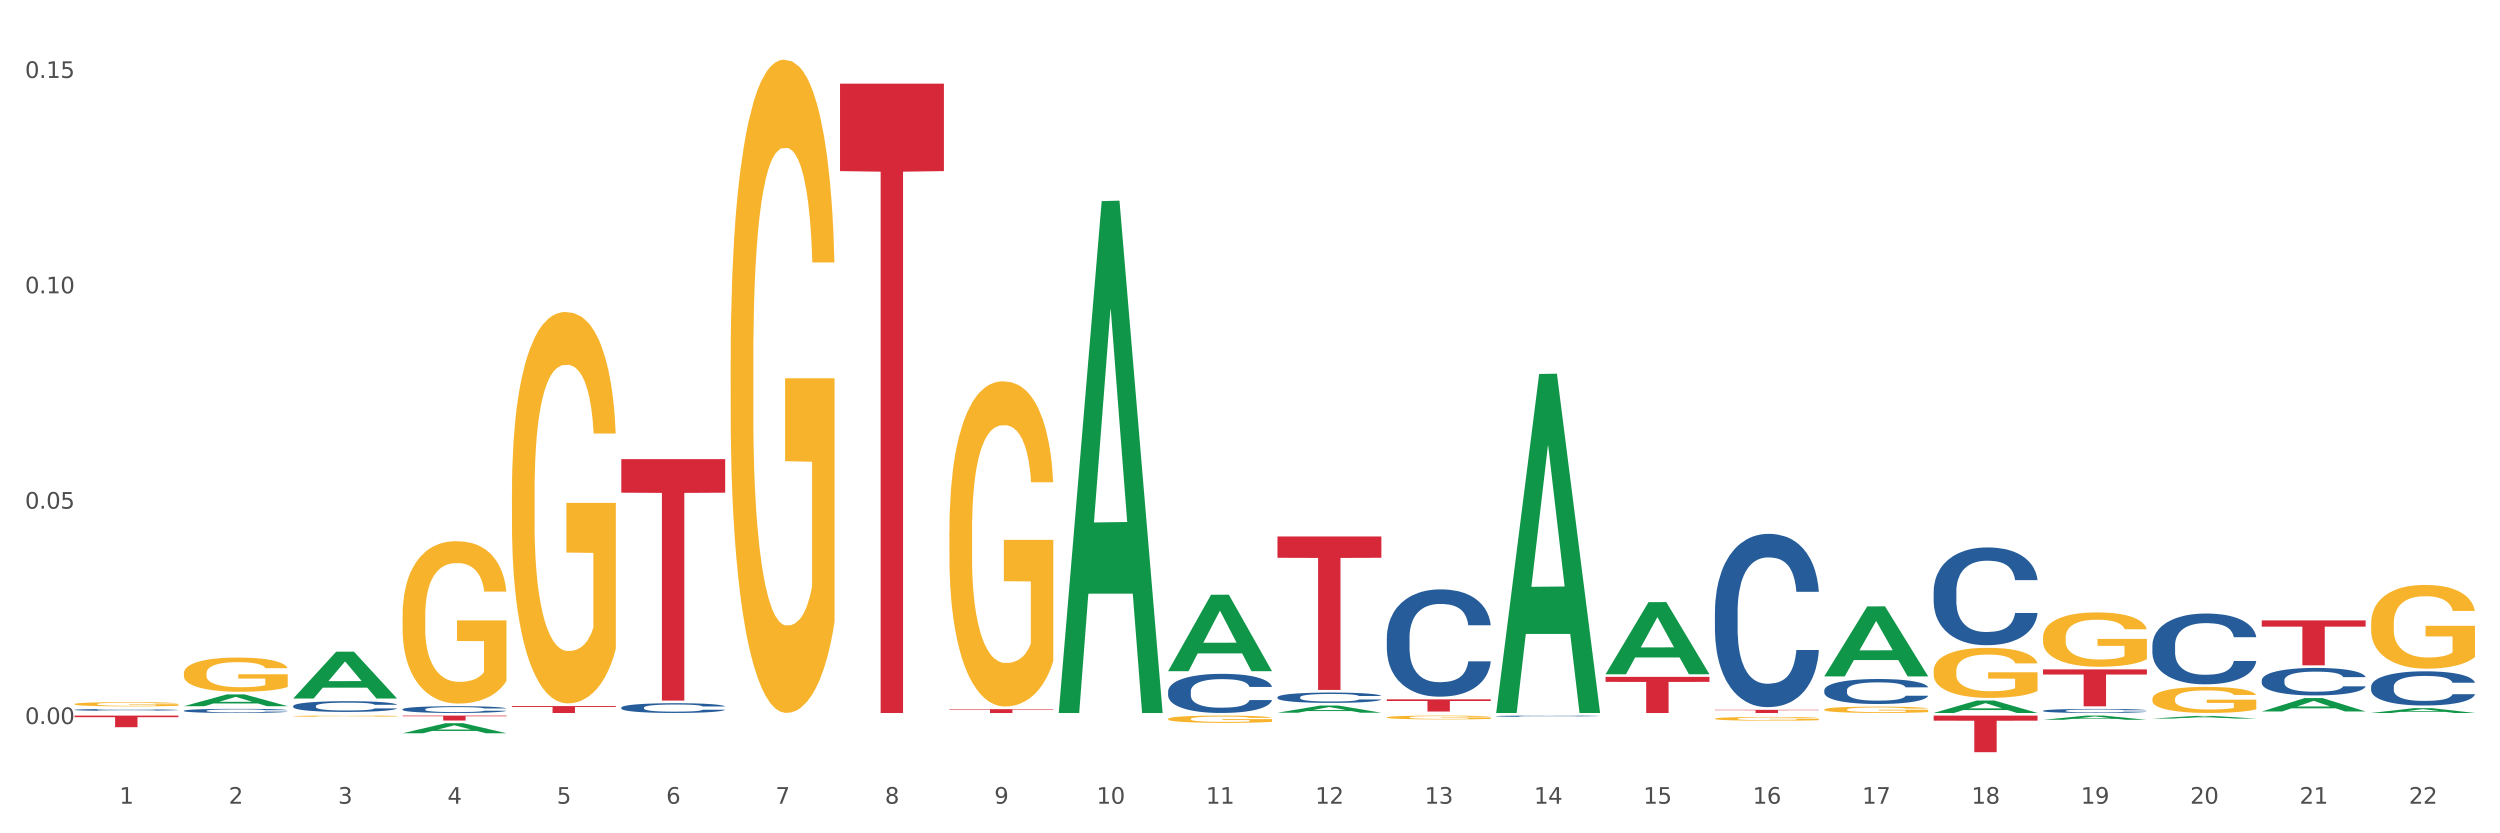 <?xml version="1.0" encoding="utf-8" standalone="no"?>
<!DOCTYPE svg PUBLIC "-//W3C//DTD SVG 1.1//EN"
  "http://www.w3.org/Graphics/SVG/1.1/DTD/svg11.dtd">
<svg xmlns:xlink="http://www.w3.org/1999/xlink" width="1080pt" height="360pt" viewBox="0 0 1080 360" xmlns="http://www.w3.org/2000/svg" version="1.1">
 <rect x="0" y="0" width="1080" height="360" fill="#333333" stroke="none"/>
 <defs>
  <style type="text/css">*{stroke-linejoin: round; stroke-linecap: butt}</style>
 </defs>
 <g id="figure_1">
  <g id="patch_1">
   <path d="M 0 360 
L 1080 360 
L 1080 0 
L 0 0 
z
" style="fill: #ffffff; stroke: #ffffff; stroke-linejoin: miter"/>
  </g>
  <g id="axes_1">
   <g id="matplotlib.axis_1">
    <g id="xtick_1">
     <g id="text_1">
      <!-- 1 -->
      <g style="fill: #4d4d4d" transform="translate(51.562 347.204) scale(0.096 -0.096)">
       <defs>
        <path id="DejaVuSans-31" d="M 794 531 
L 1825 531 
L 1825 4091 
L 703 3866 
L 703 4441 
L 1819 4666 
L 2450 4666 
L 2450 531 
L 3481 531 
L 3481 0 
L 794 0 
L 794 531 
z
" transform="scale(0.016)"/>
       </defs>
       <use xlink:href="#DejaVuSans-31"/>
      </g>
     </g>
    </g>
    <g id="xtick_2">
     <g id="text_2">
      <!-- 2 -->
      <g style="fill: #4d4d4d" transform="translate(98.807 347.204) scale(0.096 -0.096)">
       <defs>
        <path id="DejaVuSans-32" d="M 1228 531 
L 3431 531 
L 3431 0 
L 469 0 
L 469 531 
Q 828 903 1448 1529 
Q 2069 2156 2228 2338 
Q 2531 2678 2651 2914 
Q 2772 3150 2772 3378 
Q 2772 3750 2511 3984 
Q 2250 4219 1831 4219 
Q 1534 4219 1204 4116 
Q 875 4013 500 3803 
L 500 4441 
Q 881 4594 1212 4672 
Q 1544 4750 1819 4750 
Q 2544 4750 2975 4387 
Q 3406 4025 3406 3419 
Q 3406 3131 3298 2873 
Q 3191 2616 2906 2266 
Q 2828 2175 2409 1742 
Q 1991 1309 1228 531 
z
" transform="scale(0.016)"/>
       </defs>
       <use xlink:href="#DejaVuSans-32"/>
      </g>
     </g>
    </g>
    <g id="xtick_3">
     <g id="text_3">
      <!-- 3 -->
      <g style="fill: #4d4d4d" transform="translate(146.052 347.204) scale(0.096 -0.096)">
       <defs>
        <path id="DejaVuSans-33" d="M 2597 2516 
Q 3050 2419 3304 2112 
Q 3559 1806 3559 1356 
Q 3559 666 3084 287 
Q 2609 -91 1734 -91 
Q 1441 -91 1130 -33 
Q 819 25 488 141 
L 488 750 
Q 750 597 1062 519 
Q 1375 441 1716 441 
Q 2309 441 2620 675 
Q 2931 909 2931 1356 
Q 2931 1769 2642 2001 
Q 2353 2234 1838 2234 
L 1294 2234 
L 1294 2753 
L 1863 2753 
Q 2328 2753 2575 2939 
Q 2822 3125 2822 3475 
Q 2822 3834 2567 4026 
Q 2313 4219 1838 4219 
Q 1578 4219 1281 4162 
Q 984 4106 628 3988 
L 628 4550 
Q 988 4650 1302 4700 
Q 1616 4750 1894 4750 
Q 2613 4750 3031 4423 
Q 3450 4097 3450 3541 
Q 3450 3153 3228 2886 
Q 3006 2619 2597 2516 
z
" transform="scale(0.016)"/>
       </defs>
       <use xlink:href="#DejaVuSans-33"/>
      </g>
     </g>
    </g>
    <g id="xtick_4">
     <g id="text_4">
      <!-- 4 -->
      <g style="fill: #4d4d4d" transform="translate(193.297 347.204) scale(0.096 -0.096)">
       <defs>
        <path id="DejaVuSans-34" d="M 2419 4116 
L 825 1625 
L 2419 1625 
L 2419 4116 
z
M 2253 4666 
L 3047 4666 
L 3047 1625 
L 3713 1625 
L 3713 1100 
L 3047 1100 
L 3047 0 
L 2419 0 
L 2419 1100 
L 313 1100 
L 313 1709 
L 2253 4666 
z
" transform="scale(0.016)"/>
       </defs>
       <use xlink:href="#DejaVuSans-34"/>
      </g>
     </g>
    </g>
    <g id="xtick_5">
     <g id="text_5">
      <!-- 5 -->
      <g style="fill: #4d4d4d" transform="translate(240.542 347.204) scale(0.096 -0.096)">
       <defs>
        <path id="DejaVuSans-35" d="M 691 4666 
L 3169 4666 
L 3169 4134 
L 1269 4134 
L 1269 2991 
Q 1406 3038 1543 3061 
Q 1681 3084 1819 3084 
Q 2600 3084 3056 2656 
Q 3513 2228 3513 1497 
Q 3513 744 3044 326 
Q 2575 -91 1722 -91 
Q 1428 -91 1123 -41 
Q 819 9 494 109 
L 494 744 
Q 775 591 1075 516 
Q 1375 441 1709 441 
Q 2250 441 2565 725 
Q 2881 1009 2881 1497 
Q 2881 1984 2565 2268 
Q 2250 2553 1709 2553 
Q 1456 2553 1204 2497 
Q 953 2441 691 2322 
L 691 4666 
z
" transform="scale(0.016)"/>
       </defs>
       <use xlink:href="#DejaVuSans-35"/>
      </g>
     </g>
    </g>
    <g id="xtick_6">
     <g id="text_6">
      <!-- 6 -->
      <g style="fill: #4d4d4d" transform="translate(287.787 347.204) scale(0.096 -0.096)">
       <defs>
        <path id="DejaVuSans-36" d="M 2113 2584 
Q 1688 2584 1439 2293 
Q 1191 2003 1191 1497 
Q 1191 994 1439 701 
Q 1688 409 2113 409 
Q 2538 409 2786 701 
Q 3034 994 3034 1497 
Q 3034 2003 2786 2293 
Q 2538 2584 2113 2584 
z
M 3366 4563 
L 3366 3988 
Q 3128 4100 2886 4159 
Q 2644 4219 2406 4219 
Q 1781 4219 1451 3797 
Q 1122 3375 1075 2522 
Q 1259 2794 1537 2939 
Q 1816 3084 2150 3084 
Q 2853 3084 3261 2657 
Q 3669 2231 3669 1497 
Q 3669 778 3244 343 
Q 2819 -91 2113 -91 
Q 1303 -91 875 529 
Q 447 1150 447 2328 
Q 447 3434 972 4092 
Q 1497 4750 2381 4750 
Q 2619 4750 2861 4703 
Q 3103 4656 3366 4563 
z
" transform="scale(0.016)"/>
       </defs>
       <use xlink:href="#DejaVuSans-36"/>
      </g>
     </g>
    </g>
    <g id="xtick_7">
     <g id="text_7">
      <!-- 7 -->
      <g style="fill: #4d4d4d" transform="translate(335.032 347.204) scale(0.096 -0.096)">
       <defs>
        <path id="DejaVuSans-37" d="M 525 4666 
L 3525 4666 
L 3525 4397 
L 1831 0 
L 1172 0 
L 2766 4134 
L 525 4134 
L 525 4666 
z
" transform="scale(0.016)"/>
       </defs>
       <use xlink:href="#DejaVuSans-37"/>
      </g>
     </g>
    </g>
    <g id="xtick_8">
     <g id="text_8">
      <!-- 8 -->
      <g style="fill: #4d4d4d" transform="translate(382.276 347.204) scale(0.096 -0.096)">
       <defs>
        <path id="DejaVuSans-38" d="M 2034 2216 
Q 1584 2216 1326 1975 
Q 1069 1734 1069 1313 
Q 1069 891 1326 650 
Q 1584 409 2034 409 
Q 2484 409 2743 651 
Q 3003 894 3003 1313 
Q 3003 1734 2745 1975 
Q 2488 2216 2034 2216 
z
M 1403 2484 
Q 997 2584 770 2862 
Q 544 3141 544 3541 
Q 544 4100 942 4425 
Q 1341 4750 2034 4750 
Q 2731 4750 3128 4425 
Q 3525 4100 3525 3541 
Q 3525 3141 3298 2862 
Q 3072 2584 2669 2484 
Q 3125 2378 3379 2068 
Q 3634 1759 3634 1313 
Q 3634 634 3220 271 
Q 2806 -91 2034 -91 
Q 1263 -91 848 271 
Q 434 634 434 1313 
Q 434 1759 690 2068 
Q 947 2378 1403 2484 
z
M 1172 3481 
Q 1172 3119 1398 2916 
Q 1625 2713 2034 2713 
Q 2441 2713 2670 2916 
Q 2900 3119 2900 3481 
Q 2900 3844 2670 4047 
Q 2441 4250 2034 4250 
Q 1625 4250 1398 4047 
Q 1172 3844 1172 3481 
z
" transform="scale(0.016)"/>
       </defs>
       <use xlink:href="#DejaVuSans-38"/>
      </g>
     </g>
    </g>
    <g id="xtick_9">
     <g id="text_9">
      <!-- 9 -->
      <g style="fill: #4d4d4d" transform="translate(429.521 347.204) scale(0.096 -0.096)">
       <defs>
        <path id="DejaVuSans-39" d="M 703 97 
L 703 672 
Q 941 559 1184 500 
Q 1428 441 1663 441 
Q 2288 441 2617 861 
Q 2947 1281 2994 2138 
Q 2813 1869 2534 1725 
Q 2256 1581 1919 1581 
Q 1219 1581 811 2004 
Q 403 2428 403 3163 
Q 403 3881 828 4315 
Q 1253 4750 1959 4750 
Q 2769 4750 3195 4129 
Q 3622 3509 3622 2328 
Q 3622 1225 3098 567 
Q 2575 -91 1691 -91 
Q 1453 -91 1209 -44 
Q 966 3 703 97 
z
M 1959 2075 
Q 2384 2075 2632 2365 
Q 2881 2656 2881 3163 
Q 2881 3666 2632 3958 
Q 2384 4250 1959 4250 
Q 1534 4250 1286 3958 
Q 1038 3666 1038 3163 
Q 1038 2656 1286 2365 
Q 1534 2075 1959 2075 
z
" transform="scale(0.016)"/>
       </defs>
       <use xlink:href="#DejaVuSans-39"/>
      </g>
     </g>
    </g>
    <g id="xtick_10">
     <g id="text_10">
      <!-- 10 -->
      <g style="fill: #4d4d4d" transform="translate(473.712 347.204) scale(0.096 -0.096)">
       <defs>
        <path id="DejaVuSans-30" d="M 2034 4250 
Q 1547 4250 1301 3770 
Q 1056 3291 1056 2328 
Q 1056 1369 1301 889 
Q 1547 409 2034 409 
Q 2525 409 2770 889 
Q 3016 1369 3016 2328 
Q 3016 3291 2770 3770 
Q 2525 4250 2034 4250 
z
M 2034 4750 
Q 2819 4750 3233 4129 
Q 3647 3509 3647 2328 
Q 3647 1150 3233 529 
Q 2819 -91 2034 -91 
Q 1250 -91 836 529 
Q 422 1150 422 2328 
Q 422 3509 836 4129 
Q 1250 4750 2034 4750 
z
" transform="scale(0.016)"/>
       </defs>
       <use xlink:href="#DejaVuSans-31"/>
       <use xlink:href="#DejaVuSans-30" transform="translate(63.623 0)"/>
      </g>
     </g>
    </g>
    <g id="xtick_11">
     <g id="text_11">
      <!-- 11 -->
      <g style="fill: #4d4d4d" transform="translate(520.957 347.204) scale(0.096 -0.096)">
       <use xlink:href="#DejaVuSans-31"/>
       <use xlink:href="#DejaVuSans-31" transform="translate(63.623 0)"/>
      </g>
     </g>
    </g>
    <g id="xtick_12">
     <g id="text_12">
      <!-- 12 -->
      <g style="fill: #4d4d4d" transform="translate(568.202 347.204) scale(0.096 -0.096)">
       <use xlink:href="#DejaVuSans-31"/>
       <use xlink:href="#DejaVuSans-32" transform="translate(63.623 0)"/>
      </g>
     </g>
    </g>
    <g id="xtick_13">
     <g id="text_13">
      <!-- 13 -->
      <g style="fill: #4d4d4d" transform="translate(615.447 347.204) scale(0.096 -0.096)">
       <use xlink:href="#DejaVuSans-31"/>
       <use xlink:href="#DejaVuSans-33" transform="translate(63.623 0)"/>
      </g>
     </g>
    </g>
    <g id="xtick_14">
     <g id="text_14">
      <!-- 14 -->
      <g style="fill: #4d4d4d" transform="translate(662.692 347.204) scale(0.096 -0.096)">
       <use xlink:href="#DejaVuSans-31"/>
       <use xlink:href="#DejaVuSans-34" transform="translate(63.623 0)"/>
      </g>
     </g>
    </g>
    <g id="xtick_15">
     <g id="text_15">
      <!-- 15 -->
      <g style="fill: #4d4d4d" transform="translate(709.937 347.204) scale(0.096 -0.096)">
       <use xlink:href="#DejaVuSans-31"/>
       <use xlink:href="#DejaVuSans-35" transform="translate(63.623 0)"/>
      </g>
     </g>
    </g>
    <g id="xtick_16">
     <g id="text_16">
      <!-- 16 -->
      <g style="fill: #4d4d4d" transform="translate(757.181 347.204) scale(0.096 -0.096)">
       <use xlink:href="#DejaVuSans-31"/>
       <use xlink:href="#DejaVuSans-36" transform="translate(63.623 0)"/>
      </g>
     </g>
    </g>
    <g id="xtick_17">
     <g id="text_17">
      <!-- 17 -->
      <g style="fill: #4d4d4d" transform="translate(804.426 347.204) scale(0.096 -0.096)">
       <use xlink:href="#DejaVuSans-31"/>
       <use xlink:href="#DejaVuSans-37" transform="translate(63.623 0)"/>
      </g>
     </g>
    </g>
    <g id="xtick_18">
     <g id="text_18">
      <!-- 18 -->
      <g style="fill: #4d4d4d" transform="translate(851.671 347.204) scale(0.096 -0.096)">
       <use xlink:href="#DejaVuSans-31"/>
       <use xlink:href="#DejaVuSans-38" transform="translate(63.623 0)"/>
      </g>
     </g>
    </g>
    <g id="xtick_19">
     <g id="text_19">
      <!-- 19 -->
      <g style="fill: #4d4d4d" transform="translate(898.916 347.204) scale(0.096 -0.096)">
       <use xlink:href="#DejaVuSans-31"/>
       <use xlink:href="#DejaVuSans-39" transform="translate(63.623 0)"/>
      </g>
     </g>
    </g>
    <g id="xtick_20">
     <g id="text_20">
      <!-- 20 -->
      <g style="fill: #4d4d4d" transform="translate(946.161 347.204) scale(0.096 -0.096)">
       <use xlink:href="#DejaVuSans-32"/>
       <use xlink:href="#DejaVuSans-30" transform="translate(63.623 0)"/>
      </g>
     </g>
    </g>
    <g id="xtick_21">
     <g id="text_21">
      <!-- 21 -->
      <g style="fill: #4d4d4d" transform="translate(993.406 347.204) scale(0.096 -0.096)">
       <use xlink:href="#DejaVuSans-32"/>
       <use xlink:href="#DejaVuSans-31" transform="translate(63.623 0)"/>
      </g>
     </g>
    </g>
    <g id="xtick_22">
     <g id="text_22">
      <!-- 22 -->
      <g style="fill: #4d4d4d" transform="translate(1040.651 347.204) scale(0.096 -0.096)">
       <use xlink:href="#DejaVuSans-32"/>
       <use xlink:href="#DejaVuSans-32" transform="translate(63.623 0)"/>
      </g>
     </g>
    </g>
    <g id="xtick_23"/>
    <g id="xtick_24"/>
    <g id="xtick_25"/>
    <g id="xtick_26"/>
    <g id="xtick_27"/>
    <g id="xtick_28"/>
    <g id="xtick_29"/>
    <g id="xtick_30"/>
    <g id="xtick_31"/>
    <g id="xtick_32"/>
    <g id="xtick_33"/>
    <g id="xtick_34"/>
    <g id="xtick_35"/>
    <g id="xtick_36"/>
    <g id="xtick_37"/>
    <g id="xtick_38"/>
    <g id="xtick_39"/>
    <g id="xtick_40"/>
    <g id="xtick_41"/>
    <g id="xtick_42"/>
    <g id="xtick_43"/>
   </g>
   <g id="matplotlib.axis_2">
    <g id="ytick_1">
     <g id="text_23">
      <!-- 0.00 -->
      <g style="fill: #4d4d4d" transform="translate(10.8 312.782) scale(0.096 -0.096)">
       <defs>
        <path id="DejaVuSans-2e" d="M 684 794 
L 1344 794 
L 1344 0 
L 684 0 
L 684 794 
z
" transform="scale(0.016)"/>
       </defs>
       <use xlink:href="#DejaVuSans-30"/>
       <use xlink:href="#DejaVuSans-2e" transform="translate(63.623 0)"/>
       <use xlink:href="#DejaVuSans-30" transform="translate(95.41 0)"/>
       <use xlink:href="#DejaVuSans-30" transform="translate(159.033 0)"/>
      </g>
     </g>
    </g>
    <g id="ytick_2">
     <g id="text_24">
      <!-- 0.05 -->
      <g style="fill: #4d4d4d" transform="translate(10.8 219.746) scale(0.096 -0.096)">
       <use xlink:href="#DejaVuSans-30"/>
       <use xlink:href="#DejaVuSans-2e" transform="translate(63.623 0)"/>
       <use xlink:href="#DejaVuSans-30" transform="translate(95.41 0)"/>
       <use xlink:href="#DejaVuSans-35" transform="translate(159.033 0)"/>
      </g>
     </g>
    </g>
    <g id="ytick_3">
     <g id="text_25">
      <!-- 0.10 -->
      <g style="fill: #4d4d4d" transform="translate(10.8 126.71) scale(0.096 -0.096)">
       <use xlink:href="#DejaVuSans-30"/>
       <use xlink:href="#DejaVuSans-2e" transform="translate(63.623 0)"/>
       <use xlink:href="#DejaVuSans-31" transform="translate(95.41 0)"/>
       <use xlink:href="#DejaVuSans-30" transform="translate(159.033 0)"/>
      </g>
     </g>
    </g>
    <g id="ytick_4">
     <g id="text_26">
      <!-- 0.15 -->
      <g style="fill: #4d4d4d" transform="translate(10.8 33.674) scale(0.096 -0.096)">
       <use xlink:href="#DejaVuSans-30"/>
       <use xlink:href="#DejaVuSans-2e" transform="translate(63.623 0)"/>
       <use xlink:href="#DejaVuSans-31" transform="translate(95.41 0)"/>
       <use xlink:href="#DejaVuSans-35" transform="translate(159.033 0)"/>
      </g>
     </g>
    </g>
    <g id="ytick_5"/>
    <g id="ytick_6"/>
    <g id="ytick_7"/>
   </g>
   <g id="PolyCollection_1">
    <path d="M 504.624 310.586 
L 504.677 310.583 
L 504.677 310.48 
L 504.783 310.391 
L 505.313 310.176 
L 506.107 309.998 
L 506.69 309.904 
L 507.273 309.826 
L 507.962 309.749 
L 508.81 309.669 
L 510.347 309.551 
L 511.301 309.491 
L 512.466 309.428 
L 514.586 309.336 
L 516.123 309.284 
L 517.712 309.241 
L 520.309 309.19 
L 522.005 309.167 
L 523.806 309.15 
L 525.979 309.138 
L 527.621 309.135 
L 531.225 309.144 
L 534.298 309.17 
L 535.782 309.19 
L 537.69 309.224 
L 538.696 309.247 
L 540.339 309.293 
L 542.035 309.353 
L 543.201 309.405 
L 544.949 309.502 
L 546.274 309.6 
L 547.493 309.72 
L 548.129 309.803 
L 548.606 309.881 
L 549.029 309.97 
L 549.453 310.11 
L 539.915 310.11 
L 539.544 310.01 
L 538.961 309.915 
L 538.114 309.823 
L 537.372 309.766 
L 536.1 309.694 
L 534.934 309.648 
L 533.715 309.614 
L 532.232 309.585 
L 531.066 309.571 
L 529.423 309.56 
L 526.191 309.562 
L 524.018 309.585 
L 522.534 309.614 
L 521.581 309.64 
L 520.733 309.669 
L 519.779 309.709 
L 518.666 309.769 
L 517.871 309.823 
L 517.076 309.892 
L 516.441 309.961 
L 515.858 310.041 
L 515.381 310.127 
L 515.01 310.216 
L 514.692 310.325 
L 514.427 310.506 
L 514.427 310.899 
L 514.533 310.988 
L 514.798 311.105 
L 515.116 311.194 
L 515.646 311.3 
L 516.123 311.372 
L 517.023 311.475 
L 518.03 311.561 
L 518.825 311.615 
L 519.62 311.661 
L 520.998 311.724 
L 522.534 311.776 
L 523.859 311.808 
L 525.661 311.836 
L 526.88 311.848 
L 527.939 311.853 
L 530.536 311.853 
L 532.391 311.845 
L 534.457 311.825 
L 536.047 311.799 
L 537.372 311.767 
L 538.855 311.716 
L 539.809 311.667 
L 539.809 311.068 
L 528.151 311.065 
L 528.151 310.666 
L 549.506 310.666 
L 549.506 311.836 
L 548.606 311.896 
L 547.599 311.951 
L 546.539 312 
L 544.949 312.06 
L 543.042 312.117 
L 541.346 312.157 
L 539.544 312.192 
L 537.425 312.223 
L 534.669 312.252 
L 532.973 312.264 
L 530.854 312.272 
L 528.363 312.275 
L 526.191 312.269 
L 524.071 312.255 
L 521.846 312.229 
L 519.673 312.192 
L 518.03 312.155 
L 516.388 312.109 
L 514.639 312.048 
L 513.261 311.991 
L 512.201 311.94 
L 511.036 311.874 
L 509.764 311.788 
L 508.81 311.71 
L 507.962 311.63 
L 507.061 311.527 
L 506.425 311.438 
L 505.79 311.326 
L 505.419 311.243 
L 504.995 311.114 
L 504.677 310.933 
L 504.624 310.586 
z
" clip-path="url(#pa0aea0c6d2)" style="fill: #f7b32b"/>
    <path d="M 740.848 310.474 
L 740.901 310.473 
L 740.901 310.419 
L 741.007 310.373 
L 741.537 310.262 
L 742.332 310.169 
L 742.915 310.12 
L 743.498 310.08 
L 744.186 310.04 
L 745.034 309.998 
L 746.571 309.937 
L 747.525 309.906 
L 748.691 309.873 
L 750.81 309.825 
L 752.347 309.798 
L 753.937 309.776 
L 756.533 309.749 
L 758.229 309.737 
L 760.031 309.728 
L 762.203 309.722 
L 763.846 309.721 
L 767.449 309.725 
L 770.523 309.739 
L 772.006 309.749 
L 773.914 309.767 
L 774.921 309.779 
L 776.563 309.803 
L 778.259 309.834 
L 779.425 309.861 
L 781.174 309.912 
L 782.498 309.962 
L 783.717 310.025 
L 784.353 310.068 
L 784.83 310.108 
L 785.254 310.154 
L 785.678 310.227 
L 776.14 310.227 
L 775.769 310.175 
L 775.186 310.126 
L 774.338 310.078 
L 773.596 310.049 
L 772.324 310.011 
L 771.158 309.987 
L 769.94 309.97 
L 768.456 309.955 
L 767.29 309.947 
L 765.647 309.941 
L 762.415 309.943 
L 760.243 309.955 
L 758.759 309.97 
L 757.805 309.983 
L 756.957 309.998 
L 756.003 310.019 
L 754.891 310.05 
L 754.096 310.078 
L 753.301 310.114 
L 752.665 310.15 
L 752.082 310.192 
L 751.605 310.236 
L 751.234 310.282 
L 750.916 310.339 
L 750.651 310.433 
L 750.651 310.637 
L 750.757 310.683 
L 751.022 310.744 
L 751.34 310.79 
L 751.87 310.845 
L 752.347 310.883 
L 753.248 310.936 
L 754.255 310.981 
L 755.049 311.009 
L 755.844 311.033 
L 757.222 311.066 
L 758.759 311.093 
L 760.084 311.109 
L 761.885 311.124 
L 763.104 311.13 
L 764.164 311.133 
L 766.76 311.133 
L 768.615 311.128 
L 770.682 311.118 
L 772.271 311.104 
L 773.596 311.088 
L 775.08 311.061 
L 776.034 311.036 
L 776.034 310.725 
L 764.376 310.723 
L 764.376 310.516 
L 785.731 310.516 
L 785.731 311.124 
L 784.83 311.155 
L 783.823 311.183 
L 782.763 311.209 
L 781.174 311.24 
L 779.266 311.27 
L 777.57 311.291 
L 775.769 311.308 
L 773.649 311.325 
L 770.894 311.34 
L 769.198 311.346 
L 767.078 311.35 
L 764.588 311.352 
L 762.415 311.349 
L 760.295 311.341 
L 758.07 311.328 
L 755.897 311.308 
L 754.255 311.289 
L 752.612 311.265 
L 750.863 311.234 
L 749.486 311.204 
L 748.426 311.177 
L 747.26 311.143 
L 745.988 311.099 
L 745.034 311.058 
L 744.186 311.017 
L 743.286 310.963 
L 742.65 310.917 
L 742.014 310.859 
L 741.643 310.816 
L 741.219 310.749 
L 740.901 310.655 
L 740.848 310.474 
z
" clip-path="url(#pa0aea0c6d2)" style="fill: #f7b32b"/>
    <path d="M 835.338 289.86 
L 835.391 289.84 
L 835.391 289.129 
L 835.497 288.516 
L 836.027 287.035 
L 836.822 285.81 
L 837.404 285.158 
L 837.987 284.625 
L 838.676 284.091 
L 839.524 283.538 
L 841.061 282.728 
L 842.015 282.313 
L 843.18 281.879 
L 845.3 281.246 
L 846.837 280.891 
L 848.426 280.595 
L 851.023 280.239 
L 852.719 280.081 
L 854.52 279.962 
L 856.693 279.883 
L 858.336 279.864 
L 861.939 279.923 
L 865.012 280.101 
L 866.496 280.239 
L 868.404 280.476 
L 869.411 280.634 
L 871.053 280.95 
L 872.749 281.365 
L 873.915 281.721 
L 875.663 282.392 
L 876.988 283.064 
L 878.207 283.894 
L 878.843 284.467 
L 879.32 285 
L 879.744 285.612 
L 880.168 286.58 
L 870.629 286.58 
L 870.258 285.889 
L 869.675 285.237 
L 868.828 284.605 
L 868.086 284.21 
L 866.814 283.716 
L 865.648 283.4 
L 864.429 283.163 
L 862.946 282.965 
L 861.78 282.866 
L 860.137 282.787 
L 856.905 282.807 
L 854.732 282.965 
L 853.249 283.163 
L 852.295 283.341 
L 851.447 283.538 
L 850.493 283.815 
L 849.38 284.23 
L 848.585 284.605 
L 847.791 285.079 
L 847.155 285.553 
L 846.572 286.106 
L 846.095 286.699 
L 845.724 287.311 
L 845.406 288.062 
L 845.141 289.307 
L 845.141 292.013 
L 845.247 292.625 
L 845.512 293.435 
L 845.83 294.048 
L 846.36 294.779 
L 846.837 295.273 
L 847.738 295.984 
L 848.744 296.576 
L 849.539 296.952 
L 850.334 297.268 
L 851.712 297.702 
L 853.249 298.058 
L 854.573 298.275 
L 856.375 298.473 
L 857.594 298.552 
L 858.654 298.591 
L 861.25 298.591 
L 863.105 298.532 
L 865.171 298.394 
L 866.761 298.216 
L 868.086 297.999 
L 869.569 297.643 
L 870.523 297.307 
L 870.523 293.179 
L 858.865 293.159 
L 858.865 290.413 
L 880.221 290.413 
L 880.221 298.473 
L 879.32 298.888 
L 878.313 299.263 
L 877.253 299.599 
L 875.663 300.014 
L 873.756 300.409 
L 872.06 300.686 
L 870.258 300.923 
L 868.139 301.14 
L 865.383 301.337 
L 863.688 301.416 
L 861.568 301.476 
L 859.077 301.495 
L 856.905 301.456 
L 854.785 301.357 
L 852.56 301.179 
L 850.387 300.923 
L 848.744 300.666 
L 847.102 300.35 
L 845.353 299.935 
L 843.975 299.54 
L 842.915 299.184 
L 841.75 298.73 
L 840.478 298.137 
L 839.524 297.604 
L 838.676 297.051 
L 837.775 296.339 
L 837.14 295.727 
L 836.504 294.957 
L 836.133 294.384 
L 835.709 293.495 
L 835.391 292.25 
L 835.338 289.86 
z
" clip-path="url(#pa0aea0c6d2)" style="fill: #f7b32b"/>
    <path d="M 1024.317 269.413 
L 1024.37 269.38 
L 1024.37 268.19 
L 1024.476 267.166 
L 1025.006 264.688 
L 1025.801 262.64 
L 1026.384 261.55 
L 1026.967 260.658 
L 1027.656 259.766 
L 1028.504 258.841 
L 1030.04 257.486 
L 1030.994 256.792 
L 1032.16 256.066 
L 1034.28 255.008 
L 1035.816 254.414 
L 1037.406 253.918 
L 1040.002 253.323 
L 1041.698 253.059 
L 1043.5 252.861 
L 1045.672 252.729 
L 1047.315 252.696 
L 1050.918 252.795 
L 1053.992 253.092 
L 1055.476 253.323 
L 1057.383 253.72 
L 1058.39 253.984 
L 1060.033 254.513 
L 1061.728 255.207 
L 1062.894 255.801 
L 1064.643 256.925 
L 1065.968 258.048 
L 1067.186 259.435 
L 1067.822 260.393 
L 1068.299 261.285 
L 1068.723 262.31 
L 1069.147 263.928 
L 1059.609 263.928 
L 1059.238 262.772 
L 1058.655 261.682 
L 1057.807 260.625 
L 1057.065 259.964 
L 1055.793 259.138 
L 1054.628 258.609 
L 1053.409 258.213 
L 1051.925 257.883 
L 1050.759 257.717 
L 1049.117 257.585 
L 1045.884 257.618 
L 1043.712 257.883 
L 1042.228 258.213 
L 1041.274 258.51 
L 1040.426 258.841 
L 1039.473 259.303 
L 1038.36 259.997 
L 1037.565 260.625 
L 1036.77 261.418 
L 1036.134 262.21 
L 1035.551 263.135 
L 1035.074 264.127 
L 1034.703 265.151 
L 1034.385 266.406 
L 1034.121 268.488 
L 1034.121 273.014 
L 1034.227 274.038 
L 1034.491 275.392 
L 1034.809 276.416 
L 1035.339 277.639 
L 1035.816 278.465 
L 1036.717 279.654 
L 1037.724 280.645 
L 1038.519 281.273 
L 1039.314 281.801 
L 1040.691 282.528 
L 1042.228 283.123 
L 1043.553 283.486 
L 1045.354 283.817 
L 1046.573 283.949 
L 1047.633 284.015 
L 1050.23 284.015 
L 1052.084 283.916 
L 1054.151 283.685 
L 1055.741 283.387 
L 1057.065 283.024 
L 1058.549 282.429 
L 1059.503 281.868 
L 1059.503 274.963 
L 1047.845 274.93 
L 1047.845 270.338 
L 1069.2 270.338 
L 1069.2 283.817 
L 1068.299 284.511 
L 1067.292 285.138 
L 1066.233 285.7 
L 1064.643 286.394 
L 1062.735 287.054 
L 1061.04 287.517 
L 1059.238 287.913 
L 1057.118 288.277 
L 1054.363 288.607 
L 1052.667 288.739 
L 1050.547 288.838 
L 1048.057 288.871 
L 1045.884 288.805 
L 1043.765 288.64 
L 1041.539 288.343 
L 1039.367 287.913 
L 1037.724 287.484 
L 1036.081 286.955 
L 1034.333 286.261 
L 1032.955 285.601 
L 1031.895 285.006 
L 1030.729 284.246 
L 1029.457 283.255 
L 1028.504 282.363 
L 1027.656 281.438 
L 1026.755 280.249 
L 1026.119 279.225 
L 1025.483 277.936 
L 1025.112 276.978 
L 1024.688 275.491 
L 1024.37 273.41 
L 1024.317 269.413 
z
" clip-path="url(#pa0aea0c6d2)" style="fill: #f7b32b"/>
    <path d="M 929.828 301.955 
L 929.881 301.945 
L 929.881 301.575 
L 929.987 301.257 
L 930.516 300.487 
L 931.311 299.851 
L 931.894 299.512 
L 932.477 299.235 
L 933.166 298.958 
L 934.014 298.67 
L 935.551 298.249 
L 936.504 298.034 
L 937.67 297.808 
L 939.79 297.479 
L 941.326 297.294 
L 942.916 297.14 
L 945.513 296.956 
L 947.208 296.874 
L 949.01 296.812 
L 951.183 296.771 
L 952.825 296.761 
L 956.429 296.791 
L 959.502 296.884 
L 960.986 296.956 
L 962.893 297.079 
L 963.9 297.161 
L 965.543 297.325 
L 967.239 297.541 
L 968.404 297.726 
L 970.153 298.075 
L 971.478 298.424 
L 972.697 298.855 
L 973.333 299.153 
L 973.809 299.43 
L 974.233 299.748 
L 974.657 300.251 
L 965.119 300.251 
L 964.748 299.892 
L 964.165 299.553 
L 963.317 299.224 
L 962.576 299.019 
L 961.304 298.762 
L 960.138 298.598 
L 958.919 298.475 
L 957.435 298.372 
L 956.27 298.321 
L 954.627 298.28 
L 951.395 298.29 
L 949.222 298.372 
L 947.738 298.475 
L 946.784 298.567 
L 945.937 298.67 
L 944.983 298.814 
L 943.87 299.029 
L 943.075 299.224 
L 942.28 299.471 
L 941.644 299.717 
L 941.062 300.005 
L 940.585 300.313 
L 940.214 300.631 
L 939.896 301.021 
L 939.631 301.668 
L 939.631 303.074 
L 939.737 303.392 
L 940.002 303.813 
L 940.32 304.132 
L 940.85 304.511 
L 941.326 304.768 
L 942.227 305.138 
L 943.234 305.446 
L 944.029 305.641 
L 944.824 305.805 
L 946.202 306.031 
L 947.738 306.215 
L 949.063 306.328 
L 950.865 306.431 
L 952.083 306.472 
L 953.143 306.493 
L 955.74 306.493 
L 957.594 306.462 
L 959.661 306.39 
L 961.251 306.298 
L 962.576 306.185 
L 964.059 306 
L 965.013 305.825 
L 965.013 303.68 
L 953.355 303.67 
L 953.355 302.243 
L 974.71 302.243 
L 974.71 306.431 
L 973.809 306.647 
L 972.803 306.842 
L 971.743 307.016 
L 970.153 307.232 
L 968.245 307.437 
L 966.55 307.581 
L 964.748 307.704 
L 962.629 307.817 
L 959.873 307.92 
L 958.177 307.961 
L 956.058 307.991 
L 953.567 308.002 
L 951.395 307.981 
L 949.275 307.93 
L 947.049 307.837 
L 944.877 307.704 
L 943.234 307.571 
L 941.591 307.406 
L 939.843 307.191 
L 938.465 306.985 
L 937.405 306.801 
L 936.239 306.565 
L 934.968 306.257 
L 934.014 305.979 
L 933.166 305.692 
L 932.265 305.322 
L 931.629 305.004 
L 930.993 304.604 
L 930.622 304.306 
L 930.199 303.844 
L 929.881 303.197 
L 929.828 301.955 
z
" clip-path="url(#pa0aea0c6d2)" style="fill: #f7b32b"/>
    <path d="M 882.583 275.416 
L 882.636 275.394 
L 882.636 274.622 
L 882.742 273.958 
L 883.272 272.349 
L 884.066 271.02 
L 884.649 270.312 
L 885.232 269.733 
L 885.921 269.154 
L 886.769 268.554 
L 888.306 267.675 
L 889.26 267.224 
L 890.425 266.753 
L 892.545 266.066 
L 894.082 265.68 
L 895.671 265.359 
L 898.268 264.973 
L 899.964 264.801 
L 901.765 264.673 
L 903.938 264.587 
L 905.58 264.565 
L 909.184 264.63 
L 912.257 264.823 
L 913.741 264.973 
L 915.649 265.23 
L 916.655 265.402 
L 918.298 265.745 
L 919.994 266.195 
L 921.16 266.581 
L 922.908 267.31 
L 924.233 268.039 
L 925.452 268.94 
L 926.088 269.562 
L 926.565 270.141 
L 926.988 270.805 
L 927.412 271.856 
L 917.874 271.856 
L 917.503 271.106 
L 916.92 270.398 
L 916.072 269.712 
L 915.331 269.283 
L 914.059 268.747 
L 912.893 268.404 
L 911.674 268.146 
L 910.191 267.932 
L 909.025 267.825 
L 907.382 267.739 
L 904.15 267.76 
L 901.977 267.932 
L 900.493 268.146 
L 899.54 268.339 
L 898.692 268.554 
L 897.738 268.854 
L 896.625 269.304 
L 895.83 269.712 
L 895.035 270.226 
L 894.4 270.741 
L 893.817 271.341 
L 893.34 271.985 
L 892.969 272.65 
L 892.651 273.464 
L 892.386 274.815 
L 892.386 277.753 
L 892.492 278.418 
L 892.757 279.297 
L 893.075 279.962 
L 893.605 280.755 
L 894.082 281.291 
L 894.982 282.063 
L 895.989 282.706 
L 896.784 283.114 
L 897.579 283.457 
L 898.957 283.929 
L 900.493 284.315 
L 901.818 284.551 
L 903.62 284.765 
L 904.839 284.851 
L 905.898 284.894 
L 908.495 284.894 
L 910.35 284.829 
L 912.416 284.679 
L 914.006 284.486 
L 915.331 284.25 
L 916.814 283.864 
L 917.768 283.5 
L 917.768 279.018 
L 906.11 278.997 
L 906.11 276.016 
L 927.465 276.016 
L 927.465 284.765 
L 926.565 285.215 
L 925.558 285.623 
L 924.498 285.987 
L 922.908 286.438 
L 921.001 286.866 
L 919.305 287.167 
L 917.503 287.424 
L 915.384 287.66 
L 912.628 287.874 
L 910.932 287.96 
L 908.813 288.024 
L 906.322 288.046 
L 904.15 288.003 
L 902.03 287.896 
L 899.805 287.703 
L 897.632 287.424 
L 895.989 287.145 
L 894.347 286.802 
L 892.598 286.352 
L 891.22 285.923 
L 890.16 285.537 
L 888.995 285.044 
L 887.723 284.4 
L 886.769 283.821 
L 885.921 283.221 
L 885.02 282.449 
L 884.384 281.784 
L 883.749 280.948 
L 883.378 280.326 
L 882.954 279.361 
L 882.636 278.01 
L 882.583 275.416 
z
" clip-path="url(#pa0aea0c6d2)" style="fill: #f7b32b"/>
    <path d="M 788.093 306.527 
L 788.146 306.525 
L 788.146 306.435 
L 788.252 306.357 
L 788.782 306.169 
L 789.577 306.014 
L 790.16 305.932 
L 790.743 305.864 
L 791.431 305.796 
L 792.279 305.726 
L 793.816 305.624 
L 794.77 305.571 
L 795.936 305.516 
L 798.055 305.436 
L 799.592 305.391 
L 801.182 305.353 
L 803.778 305.308 
L 805.474 305.288 
L 807.275 305.273 
L 809.448 305.263 
L 811.091 305.261 
L 814.694 305.268 
L 817.767 305.291 
L 819.251 305.308 
L 821.159 305.338 
L 822.166 305.358 
L 823.808 305.398 
L 825.504 305.451 
L 826.67 305.496 
L 828.418 305.581 
L 829.743 305.666 
L 830.962 305.771 
L 831.598 305.844 
L 832.075 305.912 
L 832.499 305.989 
L 832.923 306.112 
L 823.384 306.112 
L 823.013 306.024 
L 822.431 305.942 
L 821.583 305.861 
L 820.841 305.811 
L 819.569 305.749 
L 818.403 305.709 
L 817.185 305.679 
L 815.701 305.654 
L 814.535 305.641 
L 812.892 305.631 
L 809.66 305.634 
L 807.487 305.654 
L 806.004 305.679 
L 805.05 305.701 
L 804.202 305.726 
L 803.248 305.761 
L 802.135 305.814 
L 801.341 305.861 
L 800.546 305.922 
L 799.91 305.982 
L 799.327 306.052 
L 798.85 306.127 
L 798.479 306.204 
L 798.161 306.3 
L 797.896 306.457 
L 797.896 306.8 
L 798.002 306.878 
L 798.267 306.98 
L 798.585 307.058 
L 799.115 307.151 
L 799.592 307.213 
L 800.493 307.303 
L 801.499 307.378 
L 802.294 307.426 
L 803.089 307.466 
L 804.467 307.521 
L 806.004 307.566 
L 807.328 307.594 
L 809.13 307.619 
L 810.349 307.629 
L 811.409 307.634 
L 814.005 307.634 
L 815.86 307.626 
L 817.926 307.609 
L 819.516 307.586 
L 820.841 307.559 
L 822.325 307.514 
L 823.278 307.471 
L 823.278 306.948 
L 811.621 306.945 
L 811.621 306.597 
L 832.976 306.597 
L 832.976 307.619 
L 832.075 307.671 
L 831.068 307.719 
L 830.008 307.761 
L 828.418 307.814 
L 826.511 307.864 
L 824.815 307.899 
L 823.013 307.929 
L 820.894 307.957 
L 818.138 307.982 
L 816.443 307.992 
L 814.323 307.999 
L 811.833 308.002 
L 809.66 307.997 
L 807.54 307.984 
L 805.315 307.962 
L 803.142 307.929 
L 801.499 307.897 
L 799.857 307.857 
L 798.108 307.804 
L 796.73 307.754 
L 795.671 307.709 
L 794.505 307.651 
L 793.233 307.576 
L 792.279 307.509 
L 791.431 307.438 
L 790.531 307.348 
L 789.895 307.271 
L 789.259 307.173 
L 788.888 307.101 
L 788.464 306.988 
L 788.146 306.83 
L 788.093 306.527 
z
" clip-path="url(#pa0aea0c6d2)" style="fill: #f7b32b"/>
    <path d="M 599.113 309.897 
L 599.166 309.895 
L 599.166 309.841 
L 599.272 309.794 
L 599.802 309.682 
L 600.597 309.588 
L 601.18 309.539 
L 601.763 309.498 
L 602.452 309.457 
L 603.3 309.415 
L 604.836 309.353 
L 605.79 309.322 
L 606.956 309.289 
L 609.076 309.241 
L 610.612 309.213 
L 612.202 309.191 
L 614.799 309.164 
L 616.494 309.152 
L 618.296 309.143 
L 620.469 309.137 
L 622.111 309.135 
L 625.715 309.14 
L 628.788 309.153 
L 630.272 309.164 
L 632.179 309.182 
L 633.186 309.194 
L 634.829 309.218 
L 636.525 309.25 
L 637.69 309.277 
L 639.439 309.328 
L 640.764 309.379 
L 641.983 309.442 
L 642.618 309.486 
L 643.095 309.527 
L 643.519 309.573 
L 643.943 309.647 
L 634.405 309.647 
L 634.034 309.594 
L 633.451 309.545 
L 632.603 309.496 
L 631.861 309.466 
L 630.59 309.429 
L 629.424 309.405 
L 628.205 309.387 
L 626.721 309.372 
L 625.556 309.364 
L 623.913 309.358 
L 620.68 309.359 
L 618.508 309.372 
L 617.024 309.387 
L 616.07 309.4 
L 615.222 309.415 
L 614.269 309.436 
L 613.156 309.468 
L 612.361 309.496 
L 611.566 309.533 
L 610.93 309.569 
L 610.347 309.611 
L 609.87 309.656 
L 609.5 309.703 
L 609.182 309.76 
L 608.917 309.855 
L 608.917 310.061 
L 609.023 310.107 
L 609.288 310.169 
L 609.606 310.216 
L 610.135 310.271 
L 610.612 310.309 
L 611.513 310.363 
L 612.52 310.408 
L 613.315 310.437 
L 614.11 310.461 
L 615.487 310.494 
L 617.024 310.521 
L 618.349 310.538 
L 620.151 310.553 
L 621.369 310.559 
L 622.429 310.562 
L 625.026 310.562 
L 626.88 310.557 
L 628.947 310.547 
L 630.537 310.533 
L 631.861 310.517 
L 633.345 310.49 
L 634.299 310.464 
L 634.299 310.15 
L 622.641 310.148 
L 622.641 309.939 
L 643.996 309.939 
L 643.996 310.553 
L 643.095 310.584 
L 642.088 310.613 
L 641.029 310.639 
L 639.439 310.67 
L 637.531 310.7 
L 635.836 310.721 
L 634.034 310.74 
L 631.914 310.756 
L 629.159 310.771 
L 627.463 310.777 
L 625.344 310.782 
L 622.853 310.783 
L 620.68 310.78 
L 618.561 310.773 
L 616.335 310.759 
L 614.163 310.74 
L 612.52 310.72 
L 610.877 310.696 
L 609.129 310.664 
L 607.751 310.634 
L 606.691 310.607 
L 605.525 310.572 
L 604.254 310.527 
L 603.3 310.487 
L 602.452 310.445 
L 601.551 310.39 
L 600.915 310.344 
L 600.279 310.285 
L 599.908 310.241 
L 599.484 310.174 
L 599.166 310.079 
L 599.113 309.897 
z
" clip-path="url(#pa0aea0c6d2)" style="fill: #f7b32b"/>
    <path d="M 32.175 304.167 
L 32.228 304.165 
L 32.228 304.105 
L 32.334 304.053 
L 32.864 303.928 
L 33.659 303.824 
L 34.242 303.769 
L 34.825 303.724 
L 35.513 303.679 
L 36.361 303.632 
L 37.898 303.563 
L 38.852 303.528 
L 40.018 303.492 
L 42.137 303.438 
L 43.674 303.408 
L 45.264 303.383 
L 47.86 303.353 
L 49.556 303.339 
L 51.357 303.329 
L 53.53 303.323 
L 55.173 303.321 
L 58.776 303.326 
L 61.849 303.341 
L 63.333 303.353 
L 65.241 303.373 
L 66.248 303.386 
L 67.89 303.413 
L 69.586 303.448 
L 70.752 303.478 
L 72.5 303.535 
L 73.825 303.592 
L 75.044 303.662 
L 75.68 303.711 
L 76.157 303.756 
L 76.581 303.807 
L 77.005 303.889 
L 67.466 303.889 
L 67.095 303.831 
L 66.513 303.776 
L 65.665 303.722 
L 64.923 303.689 
L 63.651 303.647 
L 62.485 303.62 
L 61.267 303.6 
L 59.783 303.583 
L 58.617 303.575 
L 56.974 303.568 
L 53.742 303.57 
L 51.569 303.583 
L 50.086 303.6 
L 49.132 303.615 
L 48.284 303.632 
L 47.33 303.655 
L 46.217 303.69 
L 45.423 303.722 
L 44.628 303.762 
L 43.992 303.802 
L 43.409 303.849 
L 42.932 303.899 
L 42.561 303.951 
L 42.243 304.015 
L 41.978 304.12 
L 41.978 304.349 
L 42.084 304.401 
L 42.349 304.469 
L 42.667 304.521 
L 43.197 304.583 
L 43.674 304.625 
L 44.575 304.685 
L 45.581 304.735 
L 46.376 304.767 
L 47.171 304.794 
L 48.549 304.83 
L 50.086 304.861 
L 51.41 304.879 
L 53.212 304.896 
L 54.431 304.902 
L 55.491 304.906 
L 58.087 304.906 
L 59.942 304.901 
L 62.008 304.889 
L 63.598 304.874 
L 64.923 304.856 
L 66.407 304.825 
L 67.36 304.797 
L 67.36 304.448 
L 55.703 304.446 
L 55.703 304.214 
L 77.058 304.214 
L 77.058 304.896 
L 76.157 304.931 
L 75.15 304.963 
L 74.09 304.991 
L 72.5 305.026 
L 70.593 305.059 
L 68.897 305.083 
L 67.095 305.103 
L 64.976 305.121 
L 62.22 305.138 
L 60.525 305.145 
L 58.405 305.15 
L 55.915 305.151 
L 53.742 305.148 
L 51.622 305.14 
L 49.397 305.125 
L 47.224 305.103 
L 45.581 305.081 
L 43.939 305.054 
L 42.19 305.019 
L 40.812 304.986 
L 39.753 304.956 
L 38.587 304.917 
L 37.315 304.867 
L 36.361 304.822 
L 35.513 304.775 
L 34.613 304.715 
L 33.977 304.663 
L 33.341 304.598 
L 32.97 304.55 
L 32.546 304.474 
L 32.228 304.369 
L 32.175 304.167 
z
" clip-path="url(#pa0aea0c6d2)" style="fill: #f7b32b"/>
    <path d="M 79.42 290.9 
L 79.473 290.887 
L 79.473 290.401 
L 79.579 289.983 
L 80.109 288.971 
L 80.904 288.135 
L 81.486 287.69 
L 82.069 287.326 
L 82.758 286.961 
L 83.606 286.584 
L 85.143 286.031 
L 86.097 285.747 
L 87.262 285.451 
L 89.382 285.019 
L 90.919 284.776 
L 92.508 284.574 
L 95.105 284.331 
L 96.801 284.223 
L 98.602 284.142 
L 100.775 284.088 
L 102.418 284.075 
L 106.021 284.115 
L 109.094 284.237 
L 110.578 284.331 
L 112.486 284.493 
L 113.493 284.601 
L 115.135 284.817 
L 116.831 285.1 
L 117.997 285.343 
L 119.745 285.801 
L 121.07 286.26 
L 122.289 286.826 
L 122.925 287.218 
L 123.402 287.582 
L 123.826 288 
L 124.25 288.661 
L 114.711 288.661 
L 114.34 288.189 
L 113.757 287.744 
L 112.91 287.312 
L 112.168 287.042 
L 110.896 286.705 
L 109.73 286.489 
L 108.511 286.327 
L 107.028 286.192 
L 105.862 286.125 
L 104.219 286.071 
L 100.987 286.085 
L 98.814 286.192 
L 97.331 286.327 
L 96.377 286.449 
L 95.529 286.584 
L 94.575 286.772 
L 93.462 287.056 
L 92.667 287.312 
L 91.873 287.636 
L 91.237 287.959 
L 90.654 288.337 
L 90.177 288.742 
L 89.806 289.16 
L 89.488 289.673 
L 89.223 290.522 
L 89.223 292.37 
L 89.329 292.789 
L 89.594 293.342 
L 89.912 293.76 
L 90.442 294.259 
L 90.919 294.596 
L 91.82 295.082 
L 92.826 295.486 
L 93.621 295.743 
L 94.416 295.958 
L 95.794 296.255 
L 97.331 296.498 
L 98.655 296.646 
L 100.457 296.781 
L 101.676 296.835 
L 102.736 296.862 
L 105.332 296.862 
L 107.187 296.822 
L 109.253 296.727 
L 110.843 296.606 
L 112.168 296.458 
L 113.651 296.215 
L 114.605 295.985 
L 114.605 293.166 
L 102.947 293.153 
L 102.947 291.278 
L 124.303 291.278 
L 124.303 296.781 
L 123.402 297.065 
L 122.395 297.321 
L 121.335 297.55 
L 119.745 297.833 
L 117.838 298.103 
L 116.142 298.292 
L 114.34 298.454 
L 112.221 298.602 
L 109.465 298.737 
L 107.77 298.791 
L 105.65 298.832 
L 103.159 298.845 
L 100.987 298.818 
L 98.867 298.751 
L 96.642 298.629 
L 94.469 298.454 
L 92.826 298.279 
L 91.184 298.063 
L 89.435 297.779 
L 88.057 297.51 
L 86.997 297.267 
L 85.832 296.957 
L 84.56 296.552 
L 83.606 296.188 
L 82.758 295.81 
L 81.857 295.324 
L 81.222 294.906 
L 80.586 294.38 
L 80.215 293.989 
L 79.791 293.382 
L 79.473 292.532 
L 79.42 290.9 
z
" clip-path="url(#pa0aea0c6d2)" style="fill: #f7b32b"/>
    <path d="M 126.665 309.377 
L 126.718 309.377 
L 126.718 309.359 
L 126.824 309.345 
L 127.354 309.309 
L 128.148 309.279 
L 128.731 309.263 
L 129.314 309.25 
L 130.003 309.238 
L 130.851 309.224 
L 132.388 309.205 
L 133.342 309.194 
L 134.507 309.184 
L 136.627 309.169 
L 138.164 309.16 
L 139.753 309.153 
L 142.35 309.144 
L 144.046 309.14 
L 145.847 309.138 
L 148.02 309.136 
L 149.662 309.135 
L 153.266 309.137 
L 156.339 309.141 
L 157.823 309.144 
L 159.731 309.15 
L 160.737 309.154 
L 162.38 309.162 
L 164.076 309.172 
L 165.242 309.18 
L 166.99 309.196 
L 168.315 309.213 
L 169.534 309.233 
L 170.17 309.247 
L 170.647 309.259 
L 171.07 309.274 
L 171.494 309.298 
L 161.956 309.298 
L 161.585 309.281 
L 161.002 309.265 
L 160.155 309.25 
L 159.413 309.24 
L 158.141 309.228 
L 156.975 309.221 
L 155.756 309.215 
L 154.273 309.21 
L 153.107 309.208 
L 151.464 309.206 
L 148.232 309.206 
L 146.059 309.21 
L 144.575 309.215 
L 143.622 309.219 
L 142.774 309.224 
L 141.82 309.231 
L 140.707 309.241 
L 139.912 309.25 
L 139.117 309.261 
L 138.482 309.273 
L 137.899 309.286 
L 137.422 309.301 
L 137.051 309.315 
L 136.733 309.334 
L 136.468 309.364 
L 136.468 309.429 
L 136.574 309.444 
L 136.839 309.464 
L 137.157 309.478 
L 137.687 309.496 
L 138.164 309.508 
L 139.064 309.525 
L 140.071 309.54 
L 140.866 309.549 
L 141.661 309.556 
L 143.039 309.567 
L 144.575 309.575 
L 145.9 309.581 
L 147.702 309.585 
L 148.921 309.587 
L 149.98 309.588 
L 152.577 309.588 
L 154.432 309.587 
L 156.498 309.584 
L 158.088 309.579 
L 159.413 309.574 
L 160.896 309.565 
L 161.85 309.557 
L 161.85 309.457 
L 150.192 309.457 
L 150.192 309.39 
L 171.547 309.39 
L 171.547 309.585 
L 170.647 309.595 
L 169.64 309.605 
L 168.58 309.613 
L 166.99 309.623 
L 165.083 309.632 
L 163.387 309.639 
L 161.585 309.645 
L 159.466 309.65 
L 156.71 309.655 
L 155.014 309.657 
L 152.895 309.658 
L 150.404 309.659 
L 148.232 309.658 
L 146.112 309.655 
L 143.887 309.651 
L 141.714 309.645 
L 140.071 309.638 
L 138.429 309.631 
L 136.68 309.621 
L 135.302 309.611 
L 134.242 309.603 
L 133.077 309.592 
L 131.805 309.577 
L 130.851 309.564 
L 130.003 309.551 
L 129.102 309.534 
L 128.466 309.519 
L 127.831 309.5 
L 127.46 309.487 
L 127.036 309.465 
L 126.718 309.435 
L 126.665 309.377 
z
" clip-path="url(#pa0aea0c6d2)" style="fill: #f7b32b"/>
    <path d="M 173.91 266.209 
L 173.963 266.145 
L 173.963 263.838 
L 174.069 261.852 
L 174.598 257.047 
L 175.393 253.074 
L 175.976 250.96 
L 176.559 249.23 
L 177.248 247.5 
L 178.096 245.706 
L 179.633 243.08 
L 180.586 241.734 
L 181.752 240.325 
L 183.872 238.274 
L 185.408 237.121 
L 186.998 236.16 
L 189.595 235.007 
L 191.29 234.494 
L 193.092 234.11 
L 195.265 233.853 
L 196.907 233.789 
L 200.511 233.982 
L 203.584 234.558 
L 205.068 235.007 
L 206.975 235.776 
L 207.982 236.288 
L 209.625 237.313 
L 211.321 238.659 
L 212.486 239.812 
L 214.235 241.99 
L 215.56 244.169 
L 216.779 246.86 
L 217.415 248.718 
L 217.891 250.448 
L 218.315 252.434 
L 218.739 255.573 
L 209.201 255.573 
L 208.83 253.331 
L 208.247 251.216 
L 207.399 249.166 
L 206.658 247.885 
L 205.386 246.283 
L 204.22 245.258 
L 203.001 244.489 
L 201.517 243.848 
L 200.352 243.528 
L 198.709 243.272 
L 195.477 243.336 
L 193.304 243.848 
L 191.82 244.489 
L 190.866 245.066 
L 190.019 245.706 
L 189.065 246.603 
L 187.952 247.949 
L 187.157 249.166 
L 186.362 250.704 
L 185.726 252.242 
L 185.144 254.036 
L 184.667 255.958 
L 184.296 257.944 
L 183.978 260.379 
L 183.713 264.415 
L 183.713 273.193 
L 183.819 275.179 
L 184.084 277.806 
L 184.402 279.792 
L 184.932 282.162 
L 185.408 283.764 
L 186.309 286.071 
L 187.316 287.993 
L 188.111 289.21 
L 188.906 290.235 
L 190.284 291.645 
L 191.82 292.798 
L 193.145 293.503 
L 194.947 294.144 
L 196.165 294.4 
L 197.225 294.528 
L 199.822 294.528 
L 201.676 294.336 
L 203.743 293.887 
L 205.333 293.311 
L 206.658 292.606 
L 208.141 291.453 
L 209.095 290.363 
L 209.095 276.973 
L 197.437 276.909 
L 197.437 268.003 
L 218.792 268.003 
L 218.792 294.144 
L 217.891 295.489 
L 216.885 296.706 
L 215.825 297.796 
L 214.235 299.141 
L 212.327 300.422 
L 210.632 301.319 
L 208.83 302.088 
L 206.711 302.793 
L 203.955 303.434 
L 202.259 303.69 
L 200.14 303.882 
L 197.649 303.946 
L 195.477 303.818 
L 193.357 303.498 
L 191.131 302.921 
L 188.959 302.088 
L 187.316 301.255 
L 185.673 300.23 
L 183.925 298.885 
L 182.547 297.603 
L 181.487 296.45 
L 180.321 294.976 
L 179.05 293.054 
L 178.096 291.324 
L 177.248 289.531 
L 176.347 287.224 
L 175.711 285.238 
L 175.075 282.739 
L 174.704 280.881 
L 174.281 277.998 
L 173.963 273.961 
L 173.91 266.209 
z
" clip-path="url(#pa0aea0c6d2)" style="fill: #f7b32b"/>
    <path d="M 221.154 212.914 
L 221.207 212.76 
L 221.207 207.2 
L 221.313 202.412 
L 221.843 190.829 
L 222.638 181.254 
L 223.221 176.157 
L 223.804 171.987 
L 224.493 167.817 
L 225.341 163.493 
L 226.877 157.161 
L 227.831 153.918 
L 228.997 150.52 
L 231.117 145.578 
L 232.653 142.798 
L 234.243 140.481 
L 236.84 137.701 
L 238.535 136.466 
L 240.337 135.539 
L 242.51 134.922 
L 244.152 134.767 
L 247.756 135.23 
L 250.829 136.62 
L 252.313 137.701 
L 254.22 139.555 
L 255.227 140.79 
L 256.87 143.261 
L 258.566 146.505 
L 259.731 149.285 
L 261.48 154.536 
L 262.805 159.786 
L 264.024 166.273 
L 264.659 170.752 
L 265.136 174.922 
L 265.56 179.709 
L 265.984 187.277 
L 256.446 187.277 
L 256.075 181.871 
L 255.492 176.775 
L 254.644 171.833 
L 253.902 168.744 
L 252.631 164.883 
L 251.465 162.412 
L 250.246 160.559 
L 248.762 159.014 
L 247.597 158.242 
L 245.954 157.624 
L 242.721 157.779 
L 240.549 159.014 
L 239.065 160.559 
L 238.111 161.949 
L 237.263 163.493 
L 236.31 165.655 
L 235.197 168.898 
L 234.402 171.833 
L 233.607 175.539 
L 232.971 179.246 
L 232.388 183.57 
L 231.911 188.204 
L 231.541 192.991 
L 231.223 198.86 
L 230.958 208.59 
L 230.958 229.748 
L 231.064 234.536 
L 231.329 240.868 
L 231.647 245.655 
L 232.176 251.37 
L 232.653 255.231 
L 233.554 260.791 
L 234.561 265.424 
L 235.356 268.358 
L 236.151 270.829 
L 237.528 274.227 
L 239.065 277.007 
L 240.39 278.706 
L 242.192 280.25 
L 243.41 280.868 
L 244.47 281.177 
L 247.067 281.177 
L 248.921 280.713 
L 250.988 279.632 
L 252.578 278.242 
L 253.902 276.544 
L 255.386 273.764 
L 256.34 271.138 
L 256.34 238.86 
L 244.682 238.706 
L 244.682 217.238 
L 266.037 217.238 
L 266.037 280.25 
L 265.136 283.493 
L 264.129 286.428 
L 263.07 289.053 
L 261.48 292.297 
L 259.572 295.385 
L 257.877 297.547 
L 256.075 299.401 
L 253.955 301.1 
L 251.2 302.644 
L 249.504 303.262 
L 247.385 303.725 
L 244.894 303.88 
L 242.721 303.571 
L 240.602 302.798 
L 238.376 301.409 
L 236.204 299.401 
L 234.561 297.393 
L 232.918 294.922 
L 231.17 291.679 
L 229.792 288.59 
L 228.732 285.81 
L 227.566 282.258 
L 226.295 277.625 
L 225.341 273.455 
L 224.493 269.13 
L 223.592 263.571 
L 222.956 258.783 
L 222.32 252.76 
L 221.949 248.281 
L 221.525 241.331 
L 221.207 231.601 
L 221.154 212.914 
z
" clip-path="url(#pa0aea0c6d2)" style="fill: #f7b32b"/>
    <path d="M 315.644 156.184 
L 315.697 155.926 
L 315.697 146.647 
L 315.803 138.656 
L 316.333 119.325 
L 317.128 103.344 
L 317.711 94.838 
L 318.294 87.879 
L 318.983 80.919 
L 319.83 73.702 
L 321.367 63.134 
L 322.321 57.721 
L 323.487 52.051 
L 325.606 43.802 
L 327.143 39.163 
L 328.733 35.296 
L 331.329 30.657 
L 333.025 28.595 
L 334.827 27.048 
L 336.999 26.017 
L 338.642 25.759 
L 342.245 26.533 
L 345.319 28.853 
L 346.802 30.657 
L 348.71 33.75 
L 349.717 35.812 
L 351.36 39.936 
L 353.055 45.349 
L 354.221 49.989 
L 355.97 58.752 
L 357.294 67.516 
L 358.513 78.342 
L 359.149 85.817 
L 359.626 92.776 
L 360.05 100.766 
L 360.474 113.396 
L 350.936 113.396 
L 350.565 104.375 
L 349.982 95.869 
L 349.134 87.621 
L 348.392 82.466 
L 347.12 76.022 
L 345.955 71.898 
L 344.736 68.805 
L 343.252 66.227 
L 342.086 64.938 
L 340.444 63.907 
L 337.211 64.165 
L 335.039 66.227 
L 333.555 68.805 
L 332.601 71.124 
L 331.753 73.702 
L 330.799 77.311 
L 329.687 82.723 
L 328.892 87.621 
L 328.097 93.807 
L 327.461 99.993 
L 326.878 107.21 
L 326.401 114.943 
L 326.03 122.933 
L 325.712 132.728 
L 325.447 148.967 
L 325.447 184.279 
L 325.553 192.27 
L 325.818 202.837 
L 326.136 210.828 
L 326.666 220.365 
L 327.143 226.809 
L 328.044 236.088 
L 329.051 243.821 
L 329.846 248.718 
L 330.64 252.842 
L 332.018 258.513 
L 333.555 263.152 
L 334.88 265.988 
L 336.681 268.565 
L 337.9 269.596 
L 338.96 270.112 
L 341.556 270.112 
L 343.411 269.338 
L 345.478 267.534 
L 347.067 265.214 
L 348.392 262.379 
L 349.876 257.739 
L 350.83 253.358 
L 350.83 199.487 
L 339.172 199.229 
L 339.172 163.401 
L 360.527 163.401 
L 360.527 268.565 
L 359.626 273.978 
L 358.619 278.875 
L 357.559 283.257 
L 355.97 288.67 
L 354.062 293.825 
L 352.366 297.434 
L 350.565 300.527 
L 348.445 303.362 
L 345.69 305.94 
L 343.994 306.971 
L 341.874 307.744 
L 339.384 308.002 
L 337.211 307.486 
L 335.092 306.197 
L 332.866 303.878 
L 330.693 300.527 
L 329.051 297.176 
L 327.408 293.052 
L 325.659 287.639 
L 324.282 282.484 
L 323.222 277.844 
L 322.056 271.916 
L 320.784 264.183 
L 319.83 257.224 
L 318.983 250.007 
L 318.082 240.728 
L 317.446 232.737 
L 316.81 222.685 
L 316.439 215.21 
L 316.015 203.611 
L 315.697 187.372 
L 315.644 156.184 
z
" clip-path="url(#pa0aea0c6d2)" style="fill: #f7b32b"/>
    <path d="M 410.134 229.642 
L 410.187 229.514 
L 410.187 224.895 
L 410.293 220.917 
L 410.823 211.294 
L 411.618 203.339 
L 412.201 199.105 
L 412.784 195.641 
L 413.472 192.177 
L 414.32 188.584 
L 415.857 183.324 
L 416.811 180.629 
L 417.977 177.807 
L 420.096 173.701 
L 421.633 171.391 
L 423.223 169.467 
L 425.819 167.157 
L 427.515 166.131 
L 429.316 165.361 
L 431.489 164.848 
L 433.132 164.719 
L 436.735 165.104 
L 439.808 166.259 
L 441.292 167.157 
L 443.2 168.697 
L 444.207 169.723 
L 445.849 171.776 
L 447.545 174.471 
L 448.711 176.78 
L 450.459 181.143 
L 451.784 185.505 
L 453.003 190.894 
L 453.639 194.615 
L 454.116 198.079 
L 454.54 202.056 
L 454.964 208.343 
L 445.425 208.343 
L 445.054 203.853 
L 444.472 199.619 
L 443.624 195.513 
L 442.882 192.947 
L 441.61 189.739 
L 440.444 187.686 
L 439.226 186.146 
L 437.742 184.863 
L 436.576 184.222 
L 434.933 183.709 
L 431.701 183.837 
L 429.528 184.863 
L 428.045 186.146 
L 427.091 187.301 
L 426.243 188.584 
L 425.289 190.381 
L 424.176 193.075 
L 423.382 195.513 
L 422.587 198.592 
L 421.951 201.671 
L 421.368 205.264 
L 420.891 209.113 
L 420.52 213.091 
L 420.202 217.966 
L 419.937 226.05 
L 419.937 243.627 
L 420.043 247.605 
L 420.308 252.865 
L 420.626 256.843 
L 421.156 261.59 
L 421.633 264.798 
L 422.534 269.417 
L 423.54 273.266 
L 424.335 275.704 
L 425.13 277.757 
L 426.508 280.579 
L 428.045 282.889 
L 429.369 284.3 
L 431.171 285.583 
L 432.39 286.097 
L 433.45 286.353 
L 436.046 286.353 
L 437.901 285.968 
L 439.967 285.07 
L 441.557 283.915 
L 442.882 282.504 
L 444.366 280.194 
L 445.319 278.013 
L 445.319 251.197 
L 433.662 251.069 
L 433.662 233.235 
L 455.017 233.235 
L 455.017 285.583 
L 454.116 288.278 
L 453.109 290.716 
L 452.049 292.897 
L 450.459 295.591 
L 448.552 298.157 
L 446.856 299.954 
L 445.054 301.493 
L 442.935 302.905 
L 440.179 304.188 
L 438.484 304.701 
L 436.364 305.086 
L 433.874 305.214 
L 431.701 304.957 
L 429.581 304.316 
L 427.356 303.161 
L 425.183 301.493 
L 423.54 299.825 
L 421.898 297.772 
L 420.149 295.078 
L 418.771 292.512 
L 417.712 290.202 
L 416.546 287.251 
L 415.274 283.402 
L 414.32 279.938 
L 413.472 276.345 
L 412.572 271.726 
L 411.936 267.749 
L 411.3 262.745 
L 410.929 259.024 
L 410.505 253.25 
L 410.187 245.167 
L 410.134 229.642 
z
" clip-path="url(#pa0aea0c6d2)" style="fill: #f7b32b"/>
    <path d="M 79.42 305.075 
L 79.466 305.071 
L 97.974 299.983 
L 105.655 299.979 
L 124.303 305.085 
L 115.419 305.085 
L 111.393 303.896 
L 92.283 303.896 
L 92.144 303.915 
L 88.258 305.085 
L 79.42 305.085 
L 79.42 305.075 
L 94.689 303.186 
L 108.987 303.181 
L 101.907 301.067 
L 101.815 301.057 
L 101.722 301.072 
L 94.643 303.181 
L 94.689 303.186 
L 79.42 305.075 
z
" clip-path="url(#pa0aea0c6d2)" style="fill: #109648"/>
    <path d="M 977.072 293.881 
L 977.126 293.87 
L 977.126 293.566 
L 977.285 293.154 
L 977.868 292.395 
L 978.611 291.82 
L 979.884 291.147 
L 980.574 290.865 
L 981.476 290.551 
L 983.333 290.041 
L 985.455 289.607 
L 986.94 289.368 
L 988.054 289.216 
L 990.548 288.945 
L 991.98 288.826 
L 993.466 288.728 
L 994.739 288.663 
L 996.861 288.587 
L 998.559 288.555 
L 1000.522 288.544 
L 1002.166 288.555 
L 1004.342 288.598 
L 1007.525 288.728 
L 1008.745 288.804 
L 1010.39 288.934 
L 1012.087 289.108 
L 1013.467 289.281 
L 1015.058 289.531 
L 1016.703 289.856 
L 1018.294 290.269 
L 1019.409 290.648 
L 1020.31 291.05 
L 1021.106 291.538 
L 1021.69 292.069 
L 1021.955 292.514 
L 1012.246 292.514 
L 1011.981 292.113 
L 1011.451 291.679 
L 1010.92 291.386 
L 1010.337 291.147 
L 1009.435 290.876 
L 1008.639 290.703 
L 1007.313 290.496 
L 1006.092 290.366 
L 1005.084 290.29 
L 1003.864 290.225 
L 1001.265 290.16 
L 999.408 290.16 
L 998.241 290.182 
L 996.808 290.236 
L 995.588 290.312 
L 994.155 290.442 
L 993.041 290.583 
L 991.927 290.768 
L 991.291 290.898 
L 990.336 291.136 
L 989.699 291.332 
L 988.85 291.668 
L 988.373 291.907 
L 987.524 292.525 
L 987.153 292.98 
L 986.993 293.295 
L 986.887 293.642 
L 986.887 295.334 
L 987.206 296.094 
L 987.471 296.419 
L 987.895 296.788 
L 988.691 297.265 
L 989.858 297.732 
L 991.078 298.068 
L 992.086 298.274 
L 993.041 298.426 
L 993.996 298.545 
L 995.163 298.654 
L 996.118 298.719 
L 997.551 298.784 
L 999.249 298.816 
L 1000.575 298.816 
L 1003.281 298.762 
L 1004.501 298.708 
L 1005.668 298.632 
L 1006.941 298.513 
L 1007.949 298.383 
L 1008.533 298.285 
L 1009.488 298.079 
L 1010.23 297.862 
L 1010.867 297.612 
L 1011.292 297.395 
L 1011.769 297.07 
L 1012.14 296.701 
L 1012.246 296.506 
L 1021.955 296.506 
L 1021.743 296.896 
L 1021.372 297.276 
L 1020.629 297.786 
L 1020.045 298.079 
L 1019.143 298.437 
L 1018.188 298.741 
L 1016.862 299.077 
L 1015.642 299.326 
L 1014.369 299.543 
L 1012.989 299.738 
L 1010.496 300.01 
L 1009.594 300.086 
L 1007.684 300.216 
L 1006.198 300.292 
L 1004.023 300.368 
L 1001.795 300.411 
L 999.461 300.422 
L 997.392 300.4 
L 995.11 300.335 
L 993.678 300.27 
L 992.086 300.172 
L 990.23 300.021 
L 988.479 299.836 
L 986.834 299.619 
L 985.296 299.37 
L 983.863 299.088 
L 982.006 298.621 
L 980.627 298.166 
L 979.619 297.743 
L 978.929 297.385 
L 978.24 296.929 
L 977.868 296.614 
L 977.285 295.855 
L 977.072 295.15 
L 977.072 293.881 
z
" clip-path="url(#pa0aea0c6d2)" style="fill: #255c99"/>
    <path d="M 1024.317 296.642 
L 1024.37 296.628 
L 1024.37 296.25 
L 1024.53 295.738 
L 1025.113 294.794 
L 1025.856 294.079 
L 1027.129 293.242 
L 1027.819 292.892 
L 1028.721 292.5 
L 1030.578 291.866 
L 1032.7 291.327 
L 1034.185 291.03 
L 1035.299 290.841 
L 1037.793 290.504 
L 1039.225 290.356 
L 1040.711 290.234 
L 1041.984 290.153 
L 1044.106 290.059 
L 1045.804 290.018 
L 1047.767 290.005 
L 1049.411 290.018 
L 1051.586 290.072 
L 1054.77 290.234 
L 1055.99 290.329 
L 1057.634 290.491 
L 1059.332 290.706 
L 1060.712 290.922 
L 1062.303 291.232 
L 1063.948 291.637 
L 1065.539 292.15 
L 1066.653 292.622 
L 1067.555 293.121 
L 1068.351 293.728 
L 1068.935 294.389 
L 1069.2 294.942 
L 1059.491 294.942 
L 1059.226 294.443 
L 1058.696 293.903 
L 1058.165 293.539 
L 1057.581 293.242 
L 1056.68 292.905 
L 1055.884 292.689 
L 1054.557 292.433 
L 1053.337 292.271 
L 1052.329 292.177 
L 1051.109 292.096 
L 1048.509 292.015 
L 1046.653 292.015 
L 1045.485 292.042 
L 1044.053 292.109 
L 1042.833 292.204 
L 1041.4 292.365 
L 1040.286 292.541 
L 1039.172 292.77 
L 1038.536 292.932 
L 1037.581 293.229 
L 1036.944 293.472 
L 1036.095 293.89 
L 1035.618 294.187 
L 1034.769 294.955 
L 1034.397 295.522 
L 1034.238 295.913 
L 1034.132 296.345 
L 1034.132 298.449 
L 1034.45 299.393 
L 1034.716 299.798 
L 1035.14 300.257 
L 1035.936 300.85 
L 1037.103 301.43 
L 1038.323 301.848 
L 1039.331 302.105 
L 1040.286 302.293 
L 1041.241 302.442 
L 1042.408 302.577 
L 1043.363 302.658 
L 1044.796 302.739 
L 1046.493 302.779 
L 1047.82 302.779 
L 1050.525 302.712 
L 1051.746 302.644 
L 1052.913 302.55 
L 1054.186 302.401 
L 1055.194 302.239 
L 1055.778 302.118 
L 1056.733 301.862 
L 1057.475 301.592 
L 1058.112 301.282 
L 1058.536 301.012 
L 1059.014 300.607 
L 1059.385 300.149 
L 1059.491 299.906 
L 1069.2 299.906 
L 1068.988 300.391 
L 1068.616 300.864 
L 1067.874 301.498 
L 1067.29 301.862 
L 1066.388 302.307 
L 1065.433 302.685 
L 1064.107 303.103 
L 1062.887 303.413 
L 1061.613 303.683 
L 1060.234 303.926 
L 1057.741 304.263 
L 1056.839 304.357 
L 1054.929 304.519 
L 1053.443 304.614 
L 1051.268 304.708 
L 1049.04 304.762 
L 1046.706 304.775 
L 1044.637 304.748 
L 1042.355 304.667 
L 1040.923 304.587 
L 1039.331 304.465 
L 1037.474 304.276 
L 1035.724 304.047 
L 1034.079 303.777 
L 1032.541 303.467 
L 1031.108 303.116 
L 1029.251 302.536 
L 1027.872 301.97 
L 1026.864 301.444 
L 1026.174 300.998 
L 1025.485 300.432 
L 1025.113 300.041 
L 1024.53 299.097 
L 1024.317 298.22 
L 1024.317 296.642 
z
" clip-path="url(#pa0aea0c6d2)" style="fill: #255c99"/>
    <path d="M 1024.317 307.998 
L 1024.364 307.996 
L 1042.872 305.911 
L 1050.553 305.909 
L 1069.2 308.002 
L 1060.316 308.002 
L 1056.29 307.514 
L 1037.181 307.514 
L 1037.042 307.522 
L 1033.155 308.002 
L 1024.317 308.002 
L 1024.317 307.998 
L 1039.587 307.224 
L 1053.884 307.222 
L 1046.805 306.355 
L 1046.712 306.351 
L 1046.62 306.357 
L 1039.54 307.222 
L 1039.587 307.224 
L 1024.317 307.998 
z
" clip-path="url(#pa0aea0c6d2)" style="fill: #109648"/>
    <path d="M 977.072 307.348 
L 977.119 307.342 
L 995.627 301.561 
L 1003.308 301.555 
L 1021.955 307.359 
L 1013.071 307.359 
L 1009.046 306.007 
L 989.936 306.007 
L 989.797 306.029 
L 985.91 307.359 
L 977.072 307.359 
L 977.072 307.348 
L 992.342 305.201 
L 1006.64 305.195 
L 999.56 302.792 
L 999.468 302.781 
L 999.375 302.798 
L 992.296 305.195 
L 992.342 305.201 
L 977.072 307.348 
z
" clip-path="url(#pa0aea0c6d2)" style="fill: #109648"/>
    <path d="M 929.828 310.424 
L 929.874 310.423 
L 948.382 309.282 
L 956.063 309.281 
L 974.71 310.426 
L 965.826 310.426 
L 961.801 310.16 
L 942.691 310.16 
L 942.552 310.164 
L 938.665 310.426 
L 929.828 310.426 
L 929.828 310.424 
L 945.097 310 
L 959.395 309.999 
L 952.315 309.525 
L 952.223 309.523 
L 952.13 309.526 
L 945.051 309.999 
L 945.097 310 
L 929.828 310.424 
z
" clip-path="url(#pa0aea0c6d2)" style="fill: #109648"/>
    <path d="M 882.583 310.963 
L 882.629 310.961 
L 901.137 309.137 
L 908.818 309.135 
L 927.465 310.967 
L 918.581 310.967 
L 914.556 310.54 
L 895.446 310.54 
L 895.307 310.547 
L 891.42 310.967 
L 882.583 310.967 
L 882.583 310.963 
L 897.852 310.286 
L 912.15 310.284 
L 905.07 309.526 
L 904.978 309.522 
L 904.885 309.527 
L 897.806 310.284 
L 897.852 310.286 
L 882.583 310.963 
z
" clip-path="url(#pa0aea0c6d2)" style="fill: #109648"/>
    <path d="M 835.338 307.992 
L 835.384 307.987 
L 853.892 302.634 
L 861.573 302.629 
L 880.221 308.002 
L 871.337 308.002 
L 867.311 306.751 
L 848.201 306.751 
L 848.062 306.771 
L 844.176 308.002 
L 835.338 308.002 
L 835.338 307.992 
L 850.607 306.004 
L 864.905 305.999 
L 857.825 303.774 
L 857.733 303.764 
L 857.64 303.779 
L 850.561 305.999 
L 850.607 306.004 
L 835.338 307.992 
z
" clip-path="url(#pa0aea0c6d2)" style="fill: #109648"/>
    <path d="M 788.093 292.142 
L 788.139 292.113 
L 806.648 261.968 
L 814.329 261.94 
L 832.976 292.199 
L 824.092 292.199 
L 820.066 285.152 
L 800.956 285.152 
L 800.817 285.266 
L 796.931 292.199 
L 788.093 292.199 
L 788.093 292.142 
L 803.362 280.947 
L 817.66 280.919 
L 810.581 268.389 
L 810.488 268.332 
L 810.395 268.418 
L 803.316 280.919 
L 803.362 280.947 
L 788.093 292.142 
z
" clip-path="url(#pa0aea0c6d2)" style="fill: #109648"/>
    <path d="M 693.603 291.218 
L 693.65 291.188 
L 712.158 260.129 
L 719.839 260.099 
L 738.486 291.276 
L 729.602 291.276 
L 725.576 284.016 
L 706.467 284.016 
L 706.328 284.133 
L 702.441 291.276 
L 693.603 291.276 
L 693.603 291.218 
L 708.873 279.684 
L 723.17 279.654 
L 716.091 266.745 
L 715.998 266.686 
L 715.906 266.774 
L 708.826 279.654 
L 708.873 279.684 
L 693.603 291.218 
z
" clip-path="url(#pa0aea0c6d2)" style="fill: #109648"/>
    <path d="M 646.358 307.726 
L 646.405 307.589 
L 664.913 161.561 
L 672.594 161.424 
L 691.241 308.002 
L 682.357 308.002 
L 678.331 273.869 
L 659.222 273.869 
L 659.083 274.42 
L 655.196 308.002 
L 646.358 308.002 
L 646.358 307.726 
L 661.628 253.5 
L 675.925 253.362 
L 668.846 192.666 
L 668.753 192.391 
L 668.661 192.804 
L 661.581 253.362 
L 661.628 253.5 
L 646.358 307.726 
z
" clip-path="url(#pa0aea0c6d2)" style="fill: #109648"/>
    <path d="M 551.869 307.894 
L 551.915 307.891 
L 570.423 304.784 
L 578.104 304.781 
L 596.751 307.9 
L 587.867 307.9 
L 583.842 307.174 
L 564.732 307.174 
L 564.593 307.185 
L 560.706 307.9 
L 551.869 307.9 
L 551.869 307.894 
L 567.138 306.74 
L 581.436 306.737 
L 574.356 305.446 
L 574.264 305.44 
L 574.171 305.449 
L 567.092 306.737 
L 567.138 306.74 
L 551.869 307.894 
z
" clip-path="url(#pa0aea0c6d2)" style="fill: #109648"/>
    <path d="M 504.624 289.903 
L 504.67 289.872 
L 523.178 256.931 
L 530.859 256.9 
L 549.506 289.965 
L 540.622 289.965 
L 536.597 282.265 
L 517.487 282.265 
L 517.348 282.389 
L 513.461 289.965 
L 504.624 289.965 
L 504.624 289.903 
L 519.893 277.67 
L 534.191 277.639 
L 527.111 263.948 
L 527.019 263.886 
L 526.926 263.979 
L 519.847 277.639 
L 519.893 277.67 
L 504.624 289.903 
z
" clip-path="url(#pa0aea0c6d2)" style="fill: #109648"/>
    <path d="M 457.379 307.586 
L 457.425 307.378 
L 475.933 86.886 
L 483.614 86.678 
L 502.262 308.002 
L 493.378 308.002 
L 489.352 256.463 
L 470.242 256.463 
L 470.103 257.295 
L 466.217 308.002 
L 457.379 308.002 
L 457.379 307.586 
L 472.648 225.707 
L 486.946 225.499 
L 479.866 133.852 
L 479.774 133.437 
L 479.681 134.06 
L 472.602 225.499 
L 472.648 225.707 
L 457.379 307.586 
z
" clip-path="url(#pa0aea0c6d2)" style="fill: #109648"/>
    <path d="M 173.91 316.761 
L 173.956 316.757 
L 192.464 312.423 
L 200.145 312.419 
L 218.792 316.769 
L 209.908 316.769 
L 205.883 315.756 
L 186.773 315.756 
L 186.634 315.772 
L 182.747 316.769 
L 173.91 316.769 
L 173.91 316.761 
L 189.179 315.152 
L 203.477 315.147 
L 196.397 313.346 
L 196.305 313.338 
L 196.212 313.35 
L 189.133 315.147 
L 189.179 315.152 
L 173.91 316.761 
z
" clip-path="url(#pa0aea0c6d2)" style="fill: #109648"/>
    <path d="M 126.665 301.743 
L 126.711 301.724 
L 145.219 281.536 
L 152.9 281.517 
L 171.547 301.781 
L 162.663 301.781 
L 158.638 297.062 
L 139.528 297.062 
L 139.389 297.139 
L 135.502 301.781 
L 126.665 301.781 
L 126.665 301.743 
L 141.934 294.246 
L 156.232 294.227 
L 149.152 285.836 
L 149.06 285.798 
L 148.967 285.855 
L 141.888 294.227 
L 141.934 294.246 
L 126.665 301.743 
z
" clip-path="url(#pa0aea0c6d2)" style="fill: #109648"/>
    <path d="M 740.848 264.264 
L 740.901 264.196 
L 740.901 262.281 
L 741.06 259.683 
L 741.644 254.897 
L 742.387 251.273 
L 743.66 247.033 
L 744.35 245.256 
L 745.251 243.273 
L 747.108 240.059 
L 749.23 237.324 
L 750.716 235.82 
L 751.83 234.862 
L 754.324 233.153 
L 755.756 232.401 
L 757.241 231.785 
L 758.515 231.375 
L 760.637 230.896 
L 762.334 230.691 
L 764.297 230.623 
L 765.942 230.691 
L 768.117 230.965 
L 771.3 231.785 
L 772.521 232.264 
L 774.165 233.084 
L 775.863 234.178 
L 777.242 235.273 
L 778.834 236.845 
L 780.479 238.896 
L 782.07 241.495 
L 783.184 243.888 
L 784.086 246.418 
L 784.882 249.495 
L 785.465 252.845 
L 785.731 255.649 
L 776.022 255.649 
L 775.757 253.119 
L 775.226 250.384 
L 774.696 248.538 
L 774.112 247.033 
L 773.21 245.324 
L 772.415 244.23 
L 771.088 242.931 
L 769.868 242.11 
L 768.86 241.632 
L 767.64 241.221 
L 765.04 240.811 
L 763.183 240.811 
L 762.016 240.948 
L 760.584 241.29 
L 759.364 241.768 
L 757.931 242.589 
L 756.817 243.478 
L 755.703 244.64 
L 755.066 245.461 
L 754.111 246.965 
L 753.475 248.196 
L 752.626 250.315 
L 752.148 251.82 
L 751.3 255.717 
L 750.928 258.589 
L 750.769 260.572 
L 750.663 262.76 
L 750.663 273.427 
L 750.981 278.213 
L 751.246 280.264 
L 751.671 282.589 
L 752.467 285.598 
L 753.634 288.538 
L 754.854 290.658 
L 755.862 291.957 
L 756.817 292.914 
L 757.772 293.666 
L 758.939 294.35 
L 759.894 294.76 
L 761.326 295.171 
L 763.024 295.376 
L 764.35 295.376 
L 767.056 295.034 
L 768.276 294.692 
L 769.444 294.213 
L 770.717 293.461 
L 771.725 292.641 
L 772.308 292.025 
L 773.263 290.726 
L 774.006 289.358 
L 774.643 287.786 
L 775.067 286.418 
L 775.545 284.367 
L 775.916 282.042 
L 776.022 280.811 
L 785.731 280.811 
L 785.519 283.273 
L 785.147 285.666 
L 784.404 288.88 
L 783.821 290.726 
L 782.919 292.982 
L 781.964 294.897 
L 780.638 297.017 
L 779.417 298.589 
L 778.144 299.957 
L 776.765 301.188 
L 774.271 302.897 
L 773.369 303.376 
L 771.46 304.196 
L 769.974 304.675 
L 767.799 305.154 
L 765.571 305.427 
L 763.236 305.495 
L 761.167 305.359 
L 758.886 304.948 
L 757.454 304.538 
L 755.862 303.923 
L 754.005 302.965 
L 752.254 301.803 
L 750.61 300.436 
L 749.071 298.863 
L 747.639 297.085 
L 745.782 294.145 
L 744.403 291.273 
L 743.395 288.606 
L 742.705 286.35 
L 742.015 283.478 
L 741.644 281.495 
L 741.06 276.709 
L 740.848 272.264 
L 740.848 264.264 
z
" clip-path="url(#pa0aea0c6d2)" style="fill: #255c99"/>
    <path d="M 646.358 309.382 
L 646.411 309.381 
L 646.411 309.367 
L 646.571 309.348 
L 647.154 309.313 
L 647.897 309.286 
L 649.17 309.255 
L 649.86 309.242 
L 650.762 309.228 
L 652.619 309.204 
L 654.741 309.184 
L 656.226 309.173 
L 657.34 309.166 
L 659.834 309.154 
L 661.266 309.148 
L 662.752 309.144 
L 664.025 309.141 
L 666.147 309.137 
L 667.845 309.136 
L 669.808 309.135 
L 671.452 309.136 
L 673.627 309.138 
L 676.811 309.144 
L 678.031 309.147 
L 679.676 309.153 
L 681.373 309.161 
L 682.753 309.169 
L 684.344 309.181 
L 685.989 309.196 
L 687.58 309.215 
L 688.694 309.232 
L 689.596 309.251 
L 690.392 309.273 
L 690.976 309.298 
L 691.241 309.318 
L 681.532 309.318 
L 681.267 309.3 
L 680.737 309.28 
L 680.206 309.266 
L 679.622 309.255 
L 678.721 309.243 
L 677.925 309.235 
L 676.598 309.225 
L 675.378 309.219 
L 674.37 309.216 
L 673.15 309.213 
L 670.55 309.21 
L 668.694 309.21 
L 667.526 309.211 
L 666.094 309.213 
L 664.874 309.217 
L 663.441 309.223 
L 662.327 309.229 
L 661.213 309.238 
L 660.577 309.244 
L 659.622 309.255 
L 658.985 309.264 
L 658.136 309.279 
L 657.659 309.29 
L 656.81 309.319 
L 656.438 309.34 
L 656.279 309.355 
L 656.173 309.371 
L 656.173 309.449 
L 656.491 309.484 
L 656.757 309.499 
L 657.181 309.516 
L 657.977 309.538 
L 659.144 309.559 
L 660.364 309.575 
L 661.372 309.584 
L 662.327 309.591 
L 663.282 309.597 
L 664.449 309.602 
L 665.404 309.605 
L 666.837 309.608 
L 668.534 309.609 
L 669.861 309.609 
L 672.566 309.607 
L 673.787 309.604 
L 674.954 309.601 
L 676.227 309.595 
L 677.235 309.589 
L 677.819 309.585 
L 678.774 309.575 
L 679.516 309.565 
L 680.153 309.554 
L 680.577 309.544 
L 681.055 309.529 
L 681.426 309.512 
L 681.532 309.503 
L 691.241 309.503 
L 691.029 309.521 
L 690.657 309.538 
L 689.915 309.562 
L 689.331 309.575 
L 688.429 309.592 
L 687.474 309.606 
L 686.148 309.621 
L 684.928 309.633 
L 683.654 309.643 
L 682.275 309.652 
L 679.782 309.664 
L 678.88 309.668 
L 676.97 309.674 
L 675.484 309.678 
L 673.309 309.681 
L 671.081 309.683 
L 668.747 309.684 
L 666.678 309.683 
L 664.396 309.68 
L 662.964 309.677 
L 661.372 309.672 
L 659.515 309.665 
L 657.765 309.656 
L 656.12 309.646 
L 654.582 309.635 
L 653.149 309.622 
L 651.292 309.6 
L 649.913 309.579 
L 648.905 309.56 
L 648.215 309.543 
L 647.526 309.522 
L 647.154 309.508 
L 646.571 309.473 
L 646.358 309.44 
L 646.358 309.382 
z
" clip-path="url(#pa0aea0c6d2)" style="fill: #255c99"/>
    <path d="M 221.154 305.013 
L 266.037 305.013 
L 266.037 305.428 
L 248.382 305.431 
L 248.382 308.002 
L 238.703 308.002 
L 238.703 305.431 
L 221.154 305.428 
L 221.154 305.016 
L 221.154 305.013 
z
" clip-path="url(#pa0aea0c6d2)" style="fill: #d62839"/>
    <path d="M 173.91 309.135 
L 218.792 309.135 
L 218.792 309.434 
L 201.137 309.436 
L 201.137 311.285 
L 191.459 311.285 
L 191.459 309.436 
L 173.91 309.434 
L 173.91 309.137 
L 173.91 309.135 
z
" clip-path="url(#pa0aea0c6d2)" style="fill: #d62839"/>
    <path d="M 599.113 275.438 
L 599.167 275.396 
L 599.167 274.21 
L 599.326 272.601 
L 599.909 269.637 
L 600.652 267.393 
L 601.925 264.767 
L 602.615 263.666 
L 603.517 262.438 
L 605.374 260.448 
L 607.496 258.754 
L 608.981 257.823 
L 610.095 257.23 
L 612.589 256.171 
L 614.021 255.706 
L 615.507 255.325 
L 616.78 255.071 
L 618.902 254.774 
L 620.6 254.647 
L 622.563 254.605 
L 624.207 254.647 
L 626.383 254.816 
L 629.566 255.325 
L 630.786 255.621 
L 632.431 256.129 
L 634.128 256.807 
L 635.508 257.484 
L 637.099 258.458 
L 638.744 259.728 
L 640.335 261.337 
L 641.45 262.819 
L 642.351 264.386 
L 643.147 266.292 
L 643.731 268.366 
L 643.996 270.103 
L 634.287 270.103 
L 634.022 268.536 
L 633.492 266.842 
L 632.961 265.699 
L 632.378 264.767 
L 631.476 263.709 
L 630.68 263.031 
L 629.354 262.227 
L 628.133 261.718 
L 627.125 261.422 
L 625.905 261.168 
L 623.306 260.914 
L 621.449 260.914 
L 620.282 260.999 
L 618.849 261.21 
L 617.629 261.507 
L 616.196 262.015 
L 615.082 262.565 
L 613.968 263.285 
L 613.332 263.793 
L 612.377 264.725 
L 611.74 265.487 
L 610.891 266.8 
L 610.414 267.731 
L 609.565 270.145 
L 609.194 271.923 
L 609.034 273.151 
L 608.928 274.506 
L 608.928 281.112 
L 609.247 284.076 
L 609.512 285.346 
L 609.936 286.786 
L 610.732 288.649 
L 611.899 290.47 
L 613.119 291.783 
L 614.127 292.587 
L 615.082 293.18 
L 616.037 293.646 
L 617.204 294.069 
L 618.159 294.323 
L 619.592 294.577 
L 621.29 294.704 
L 622.616 294.704 
L 625.322 294.493 
L 626.542 294.281 
L 627.709 293.984 
L 628.982 293.519 
L 629.99 293.01 
L 630.574 292.629 
L 631.529 291.825 
L 632.271 290.978 
L 632.908 290.004 
L 633.333 289.157 
L 633.81 287.887 
L 634.181 286.447 
L 634.287 285.685 
L 643.996 285.685 
L 643.784 287.209 
L 643.413 288.691 
L 642.67 290.682 
L 642.086 291.825 
L 641.184 293.222 
L 640.229 294.408 
L 638.903 295.72 
L 637.683 296.694 
L 636.41 297.541 
L 635.03 298.303 
L 632.537 299.362 
L 631.635 299.658 
L 629.725 300.167 
L 628.239 300.463 
L 626.064 300.759 
L 623.836 300.929 
L 621.502 300.971 
L 619.433 300.886 
L 617.151 300.632 
L 615.719 300.378 
L 614.127 299.997 
L 612.271 299.404 
L 610.52 298.685 
L 608.875 297.838 
L 607.337 296.864 
L 605.904 295.763 
L 604.047 293.942 
L 602.668 292.164 
L 601.66 290.512 
L 600.97 289.115 
L 600.281 287.336 
L 599.909 286.108 
L 599.326 283.144 
L 599.113 280.392 
L 599.113 275.438 
z
" clip-path="url(#pa0aea0c6d2)" style="fill: #255c99"/>
    <path d="M 173.91 306.393 
L 173.963 306.39 
L 173.963 306.315 
L 174.122 306.214 
L 174.705 306.027 
L 175.448 305.886 
L 176.721 305.72 
L 177.411 305.651 
L 178.313 305.573 
L 180.17 305.448 
L 182.292 305.341 
L 183.777 305.283 
L 184.892 305.245 
L 187.385 305.179 
L 188.817 305.149 
L 190.303 305.125 
L 191.576 305.109 
L 193.698 305.091 
L 195.396 305.083 
L 197.359 305.08 
L 199.004 305.083 
L 201.179 305.093 
L 204.362 305.125 
L 205.582 305.144 
L 207.227 305.176 
L 208.924 305.219 
L 210.304 305.261 
L 211.895 305.323 
L 213.54 305.403 
L 215.132 305.504 
L 216.246 305.598 
L 217.148 305.696 
L 217.943 305.816 
L 218.527 305.947 
L 218.792 306.056 
L 209.084 306.056 
L 208.818 305.958 
L 208.288 305.851 
L 207.757 305.779 
L 207.174 305.72 
L 206.272 305.654 
L 205.476 305.611 
L 204.15 305.56 
L 202.929 305.528 
L 201.921 305.509 
L 200.701 305.493 
L 198.102 305.477 
L 196.245 305.477 
L 195.078 305.483 
L 193.645 305.496 
L 192.425 305.515 
L 190.993 305.547 
L 189.879 305.582 
L 188.764 305.627 
L 188.128 305.659 
L 187.173 305.718 
L 186.536 305.766 
L 185.687 305.848 
L 185.21 305.907 
L 184.361 306.059 
L 183.99 306.171 
L 183.83 306.249 
L 183.724 306.334 
L 183.724 306.75 
L 184.043 306.937 
L 184.308 307.017 
L 184.732 307.108 
L 185.528 307.225 
L 186.695 307.34 
L 187.916 307.423 
L 188.924 307.473 
L 189.879 307.511 
L 190.833 307.54 
L 192.001 307.567 
L 192.956 307.583 
L 194.388 307.599 
L 196.086 307.607 
L 197.412 307.607 
L 200.118 307.593 
L 201.338 307.58 
L 202.505 307.561 
L 203.778 307.532 
L 204.786 307.5 
L 205.37 307.476 
L 206.325 307.425 
L 207.068 307.372 
L 207.704 307.311 
L 208.129 307.257 
L 208.606 307.177 
L 208.977 307.086 
L 209.084 307.038 
L 218.792 307.038 
L 218.58 307.134 
L 218.209 307.228 
L 217.466 307.353 
L 216.882 307.425 
L 215.98 307.513 
L 215.026 307.588 
L 213.699 307.671 
L 212.479 307.732 
L 211.206 307.786 
L 209.826 307.834 
L 207.333 307.9 
L 206.431 307.919 
L 204.521 307.951 
L 203.036 307.97 
L 200.86 307.988 
L 198.632 307.999 
L 196.298 308.002 
L 194.229 307.996 
L 191.948 307.98 
L 190.515 307.964 
L 188.924 307.94 
L 187.067 307.903 
L 185.316 307.858 
L 183.671 307.804 
L 182.133 307.743 
L 180.7 307.674 
L 178.844 307.559 
L 177.464 307.447 
L 176.456 307.343 
L 175.766 307.255 
L 175.077 307.143 
L 174.705 307.065 
L 174.122 306.878 
L 173.91 306.705 
L 173.91 306.393 
z
" clip-path="url(#pa0aea0c6d2)" style="fill: #255c99"/>
    <path d="M 693.603 292.41 
L 738.486 292.41 
L 738.486 294.576 
L 720.831 294.591 
L 720.831 308.002 
L 711.152 308.002 
L 711.152 294.591 
L 693.603 294.576 
L 693.603 292.424 
L 693.603 292.41 
z
" clip-path="url(#pa0aea0c6d2)" style="fill: #d62839"/>
    <path d="M 977.072 268.01 
L 1021.955 268.01 
L 1021.955 270.706 
L 1004.3 270.724 
L 1004.3 287.41 
L 994.621 287.41 
L 994.621 270.724 
L 977.072 270.706 
L 977.072 268.028 
L 977.072 268.01 
z
" clip-path="url(#pa0aea0c6d2)" style="fill: #d62839"/>
    <path d="M 882.583 289.179 
L 927.465 289.179 
L 927.465 291.395 
L 909.81 291.41 
L 909.81 305.126 
L 900.132 305.126 
L 900.132 291.41 
L 882.583 291.395 
L 882.583 289.194 
L 882.583 289.179 
z
" clip-path="url(#pa0aea0c6d2)" style="fill: #d62839"/>
    <path d="M 268.399 198.343 
L 313.282 198.343 
L 313.282 212.839 
L 295.627 212.937 
L 295.627 302.651 
L 285.948 302.651 
L 285.948 212.937 
L 268.399 212.839 
L 268.399 198.441 
L 268.399 198.343 
z
" clip-path="url(#pa0aea0c6d2)" style="fill: #d62839"/>
    <path d="M 362.889 36.133 
L 407.772 36.133 
L 407.772 73.914 
L 390.117 74.169 
L 390.117 308.002 
L 380.438 308.002 
L 380.438 74.169 
L 362.889 73.914 
L 362.889 36.388 
L 362.889 36.133 
z
" clip-path="url(#pa0aea0c6d2)" style="fill: #d62839"/>
    <path d="M 410.134 306.348 
L 455.017 306.348 
L 455.017 306.577 
L 437.361 306.579 
L 437.361 308.002 
L 427.683 308.002 
L 427.683 306.579 
L 410.134 306.577 
L 410.134 306.349 
L 410.134 306.348 
z
" clip-path="url(#pa0aea0c6d2)" style="fill: #d62839"/>
    <path d="M 551.869 231.754 
L 596.751 231.754 
L 596.751 240.967 
L 579.096 241.029 
L 579.096 298.051 
L 569.418 298.051 
L 569.418 241.029 
L 551.869 240.967 
L 551.869 231.816 
L 551.869 231.754 
z
" clip-path="url(#pa0aea0c6d2)" style="fill: #d62839"/>
    <path d="M 32.175 309.135 
L 77.058 309.135 
L 77.058 309.832 
L 59.402 309.836 
L 59.402 314.147 
L 49.724 314.147 
L 49.724 309.836 
L 32.175 309.832 
L 32.175 309.14 
L 32.175 309.135 
z
" clip-path="url(#pa0aea0c6d2)" style="fill: #d62839"/>
    <path d="M 835.338 309.135 
L 880.221 309.135 
L 880.221 311.333 
L 862.565 311.348 
L 862.565 324.95 
L 852.887 324.95 
L 852.887 311.348 
L 835.338 311.333 
L 835.338 309.15 
L 835.338 309.135 
z
" clip-path="url(#pa0aea0c6d2)" style="fill: #d62839"/>
    <path d="M 740.848 306.629 
L 785.731 306.629 
L 785.731 306.82 
L 768.075 306.821 
L 768.075 308.002 
L 758.397 308.002 
L 758.397 306.821 
L 740.848 306.82 
L 740.848 306.63 
L 740.848 306.629 
z
" clip-path="url(#pa0aea0c6d2)" style="fill: #d62839"/>
    <path d="M 599.113 302.105 
L 643.996 302.105 
L 643.996 302.838 
L 626.341 302.843 
L 626.341 307.385 
L 616.662 307.385 
L 616.662 302.843 
L 599.113 302.838 
L 599.113 302.11 
L 599.113 302.105 
z
" clip-path="url(#pa0aea0c6d2)" style="fill: #d62839"/>
    <path d="M 32.175 306.642 
L 32.228 306.641 
L 32.228 306.621 
L 32.387 306.593 
L 32.971 306.543 
L 33.714 306.504 
L 34.987 306.459 
L 35.676 306.44 
L 36.578 306.419 
L 38.435 306.385 
L 40.557 306.356 
L 42.043 306.34 
L 43.157 306.33 
L 45.65 306.312 
L 47.083 306.304 
L 48.568 306.297 
L 49.842 306.293 
L 51.964 306.288 
L 53.661 306.286 
L 55.624 306.285 
L 57.269 306.286 
L 59.444 306.289 
L 62.627 306.297 
L 63.847 306.302 
L 65.492 306.311 
L 67.19 306.323 
L 68.569 306.334 
L 70.161 306.351 
L 71.805 306.373 
L 73.397 306.4 
L 74.511 306.426 
L 75.413 306.453 
L 76.209 306.485 
L 76.792 306.521 
L 77.058 306.551 
L 67.349 306.551 
L 67.084 306.524 
L 66.553 306.495 
L 66.023 306.475 
L 65.439 306.459 
L 64.537 306.441 
L 63.741 306.429 
L 62.415 306.416 
L 61.195 306.407 
L 60.187 306.402 
L 58.967 306.397 
L 56.367 306.393 
L 54.51 306.393 
L 53.343 306.395 
L 51.911 306.398 
L 50.69 306.403 
L 49.258 306.412 
L 48.144 306.421 
L 47.03 306.434 
L 46.393 306.442 
L 45.438 306.458 
L 44.802 306.472 
L 43.953 306.494 
L 43.475 306.51 
L 42.626 306.551 
L 42.255 306.582 
L 42.096 306.603 
L 41.99 306.626 
L 41.99 306.739 
L 42.308 306.79 
L 42.573 306.812 
L 42.998 306.837 
L 43.794 306.869 
L 44.961 306.9 
L 46.181 306.922 
L 47.189 306.936 
L 48.144 306.946 
L 49.099 306.954 
L 50.266 306.962 
L 51.221 306.966 
L 52.653 306.97 
L 54.351 306.972 
L 55.677 306.972 
L 58.383 306.969 
L 59.603 306.965 
L 60.77 306.96 
L 62.044 306.952 
L 63.052 306.943 
L 63.635 306.937 
L 64.59 306.923 
L 65.333 306.909 
L 65.97 306.892 
L 66.394 306.877 
L 66.872 306.856 
L 67.243 306.831 
L 67.349 306.818 
L 77.058 306.818 
L 76.845 306.844 
L 76.474 306.869 
L 75.731 306.903 
L 75.148 306.923 
L 74.246 306.947 
L 73.291 306.967 
L 71.965 306.99 
L 70.744 307.007 
L 69.471 307.021 
L 68.092 307.034 
L 65.598 307.052 
L 64.696 307.057 
L 62.786 307.066 
L 61.301 307.071 
L 59.126 307.076 
L 56.898 307.079 
L 54.563 307.08 
L 52.494 307.078 
L 50.213 307.074 
L 48.781 307.07 
L 47.189 307.063 
L 45.332 307.053 
L 43.581 307.041 
L 41.937 307.026 
L 40.398 307.009 
L 38.966 306.991 
L 37.109 306.959 
L 35.73 306.929 
L 34.722 306.901 
L 34.032 306.877 
L 33.342 306.846 
L 32.971 306.825 
L 32.387 306.774 
L 32.175 306.727 
L 32.175 306.642 
z
" clip-path="url(#pa0aea0c6d2)" style="fill: #255c99"/>
    <path d="M 79.42 307.02 
L 79.473 307.018 
L 79.473 306.973 
L 79.632 306.911 
L 80.216 306.797 
L 80.958 306.71 
L 82.232 306.609 
L 82.921 306.567 
L 83.823 306.52 
L 85.68 306.443 
L 87.802 306.378 
L 89.288 306.342 
L 90.402 306.319 
L 92.895 306.279 
L 94.328 306.261 
L 95.813 306.246 
L 97.086 306.236 
L 99.209 306.225 
L 100.906 306.22 
L 102.869 306.219 
L 104.514 306.22 
L 106.689 306.227 
L 109.872 306.246 
L 111.092 306.258 
L 112.737 306.277 
L 114.435 306.303 
L 115.814 306.329 
L 117.406 306.367 
L 119.05 306.416 
L 120.642 306.477 
L 121.756 306.534 
L 122.658 306.595 
L 123.454 306.668 
L 124.037 306.748 
L 124.303 306.815 
L 114.594 306.815 
L 114.329 306.754 
L 113.798 306.689 
L 113.268 306.645 
L 112.684 306.609 
L 111.782 306.569 
L 110.986 306.543 
L 109.66 306.512 
L 108.44 306.492 
L 107.432 306.481 
L 106.212 306.471 
L 103.612 306.461 
L 101.755 306.461 
L 100.588 306.464 
L 99.156 306.473 
L 97.935 306.484 
L 96.503 306.503 
L 95.389 306.525 
L 94.275 306.552 
L 93.638 306.572 
L 92.683 306.608 
L 92.046 306.637 
L 91.198 306.688 
L 90.72 306.723 
L 89.871 306.816 
L 89.5 306.885 
L 89.341 306.932 
L 89.235 306.984 
L 89.235 307.238 
L 89.553 307.352 
L 89.818 307.401 
L 90.243 307.456 
L 91.038 307.528 
L 92.206 307.598 
L 93.426 307.648 
L 94.434 307.679 
L 95.389 307.702 
L 96.344 307.72 
L 97.511 307.736 
L 98.466 307.746 
L 99.898 307.756 
L 101.596 307.761 
L 102.922 307.761 
L 105.628 307.753 
L 106.848 307.744 
L 108.015 307.733 
L 109.289 307.715 
L 110.297 307.696 
L 110.88 307.681 
L 111.835 307.65 
L 112.578 307.617 
L 113.214 307.58 
L 113.639 307.547 
L 114.116 307.499 
L 114.488 307.443 
L 114.594 307.414 
L 124.303 307.414 
L 124.09 307.472 
L 123.719 307.529 
L 122.976 307.606 
L 122.393 307.65 
L 121.491 307.704 
L 120.536 307.749 
L 119.209 307.8 
L 117.989 307.837 
L 116.716 307.87 
L 115.337 307.899 
L 112.843 307.94 
L 111.941 307.951 
L 110.031 307.971 
L 108.546 307.982 
L 106.371 307.994 
L 104.142 308 
L 101.808 308.002 
L 99.739 307.998 
L 97.458 307.989 
L 96.025 307.979 
L 94.434 307.964 
L 92.577 307.941 
L 90.826 307.914 
L 89.182 307.881 
L 87.643 307.844 
L 86.211 307.801 
L 84.354 307.731 
L 82.974 307.663 
L 81.966 307.599 
L 81.277 307.546 
L 80.587 307.477 
L 80.216 307.43 
L 79.632 307.316 
L 79.42 307.21 
L 79.42 307.02 
z
" clip-path="url(#pa0aea0c6d2)" style="fill: #255c99"/>
    <path d="M 126.665 304.998 
L 126.718 304.994 
L 126.718 304.875 
L 126.877 304.714 
L 127.461 304.418 
L 128.203 304.194 
L 129.477 303.931 
L 130.166 303.821 
L 131.068 303.698 
L 132.925 303.499 
L 135.047 303.33 
L 136.533 303.237 
L 137.647 303.177 
L 140.14 303.072 
L 141.573 303.025 
L 143.058 302.987 
L 144.331 302.961 
L 146.453 302.932 
L 148.151 302.919 
L 150.114 302.915 
L 151.759 302.919 
L 153.934 302.936 
L 157.117 302.987 
L 158.337 303.017 
L 159.982 303.067 
L 161.68 303.135 
L 163.059 303.203 
L 164.651 303.3 
L 166.295 303.427 
L 167.887 303.588 
L 169.001 303.736 
L 169.903 303.893 
L 170.699 304.084 
L 171.282 304.291 
L 171.547 304.465 
L 161.839 304.465 
L 161.573 304.308 
L 161.043 304.139 
L 160.512 304.024 
L 159.929 303.931 
L 159.027 303.825 
L 158.231 303.757 
L 156.905 303.677 
L 155.685 303.626 
L 154.677 303.597 
L 153.456 303.571 
L 150.857 303.546 
L 149 303.546 
L 147.833 303.554 
L 146.4 303.575 
L 145.18 303.605 
L 143.748 303.656 
L 142.634 303.711 
L 141.52 303.783 
L 140.883 303.834 
L 139.928 303.927 
L 139.291 304.003 
L 138.442 304.134 
L 137.965 304.227 
L 137.116 304.469 
L 136.745 304.647 
L 136.586 304.769 
L 136.48 304.905 
L 136.48 305.565 
L 136.798 305.862 
L 137.063 305.989 
L 137.488 306.133 
L 138.283 306.319 
L 139.45 306.501 
L 140.671 306.633 
L 141.679 306.713 
L 142.634 306.772 
L 143.589 306.819 
L 144.756 306.861 
L 145.711 306.887 
L 147.143 306.912 
L 148.841 306.925 
L 150.167 306.925 
L 152.873 306.904 
L 154.093 306.882 
L 155.26 306.853 
L 156.533 306.806 
L 157.541 306.755 
L 158.125 306.717 
L 159.08 306.637 
L 159.823 306.552 
L 160.459 306.455 
L 160.884 306.37 
L 161.361 306.243 
L 161.733 306.099 
L 161.839 306.023 
L 171.547 306.023 
L 171.335 306.175 
L 170.964 306.323 
L 170.221 306.522 
L 169.637 306.637 
L 168.736 306.776 
L 167.781 306.895 
L 166.454 307.026 
L 165.234 307.124 
L 163.961 307.208 
L 162.581 307.285 
L 160.088 307.39 
L 159.186 307.42 
L 157.276 307.471 
L 155.791 307.501 
L 153.616 307.53 
L 151.387 307.547 
L 149.053 307.551 
L 146.984 307.543 
L 144.703 307.517 
L 143.27 307.492 
L 141.679 307.454 
L 139.822 307.395 
L 138.071 307.323 
L 136.426 307.238 
L 134.888 307.141 
L 133.456 307.031 
L 131.599 306.848 
L 130.219 306.671 
L 129.211 306.505 
L 128.522 306.366 
L 127.832 306.188 
L 127.461 306.065 
L 126.877 305.769 
L 126.665 305.494 
L 126.665 304.998 
z
" clip-path="url(#pa0aea0c6d2)" style="fill: #255c99"/>
    <path d="M 929.828 278.784 
L 929.881 278.756 
L 929.881 277.974 
L 930.04 276.912 
L 930.623 274.957 
L 931.366 273.476 
L 932.639 271.744 
L 933.329 271.018 
L 934.231 270.208 
L 936.088 268.895 
L 938.21 267.778 
L 939.695 267.163 
L 940.81 266.772 
L 943.303 266.074 
L 944.735 265.767 
L 946.221 265.515 
L 947.494 265.348 
L 949.616 265.152 
L 951.314 265.069 
L 953.277 265.041 
L 954.922 265.069 
L 957.097 265.18 
L 960.28 265.515 
L 961.5 265.711 
L 963.145 266.046 
L 964.842 266.493 
L 966.222 266.94 
L 967.813 267.582 
L 969.458 268.42 
L 971.05 269.482 
L 972.164 270.46 
L 973.066 271.493 
L 973.861 272.75 
L 974.445 274.119 
L 974.71 275.264 
L 965.002 275.264 
L 964.736 274.231 
L 964.206 273.113 
L 963.675 272.359 
L 963.092 271.744 
L 962.19 271.046 
L 961.394 270.599 
L 960.068 270.068 
L 958.847 269.733 
L 957.839 269.538 
L 956.619 269.37 
L 954.02 269.203 
L 952.163 269.203 
L 950.996 269.258 
L 949.563 269.398 
L 948.343 269.594 
L 946.911 269.929 
L 945.796 270.292 
L 944.682 270.767 
L 944.046 271.102 
L 943.091 271.717 
L 942.454 272.219 
L 941.605 273.085 
L 941.128 273.7 
L 940.279 275.292 
L 939.908 276.465 
L 939.748 277.275 
L 939.642 278.169 
L 939.642 282.527 
L 939.961 284.482 
L 940.226 285.32 
L 940.65 286.27 
L 941.446 287.499 
L 942.613 288.7 
L 943.834 289.566 
L 944.842 290.096 
L 945.796 290.487 
L 946.751 290.795 
L 947.919 291.074 
L 948.874 291.242 
L 950.306 291.409 
L 952.004 291.493 
L 953.33 291.493 
L 956.036 291.353 
L 957.256 291.214 
L 958.423 291.018 
L 959.696 290.711 
L 960.704 290.376 
L 961.288 290.124 
L 962.243 289.594 
L 962.986 289.035 
L 963.622 288.392 
L 964.047 287.834 
L 964.524 286.996 
L 964.895 286.046 
L 965.002 285.543 
L 974.71 285.543 
L 974.498 286.549 
L 974.127 287.527 
L 973.384 288.839 
L 972.8 289.594 
L 971.898 290.515 
L 970.944 291.298 
L 969.617 292.163 
L 968.397 292.806 
L 967.124 293.365 
L 965.744 293.867 
L 963.251 294.566 
L 962.349 294.761 
L 960.439 295.096 
L 958.954 295.292 
L 956.778 295.487 
L 954.55 295.599 
L 952.216 295.627 
L 950.147 295.571 
L 947.866 295.404 
L 946.433 295.236 
L 944.842 294.985 
L 942.985 294.594 
L 941.234 294.119 
L 939.589 293.56 
L 938.051 292.918 
L 936.618 292.191 
L 934.762 290.99 
L 933.382 289.817 
L 932.374 288.728 
L 931.684 287.806 
L 930.995 286.633 
L 930.623 285.823 
L 930.04 283.867 
L 929.828 282.052 
L 929.828 278.784 
z
" clip-path="url(#pa0aea0c6d2)" style="fill: #255c99"/>
    <path d="M 788.093 298.182 
L 788.146 298.173 
L 788.146 297.897 
L 788.305 297.522 
L 788.889 296.832 
L 789.632 296.309 
L 790.905 295.698 
L 791.594 295.442 
L 792.496 295.156 
L 794.353 294.693 
L 796.475 294.298 
L 797.961 294.081 
L 799.075 293.943 
L 801.568 293.697 
L 803.001 293.588 
L 804.486 293.5 
L 805.76 293.44 
L 807.882 293.371 
L 809.579 293.342 
L 811.542 293.332 
L 813.187 293.342 
L 815.362 293.381 
L 818.545 293.5 
L 819.765 293.569 
L 821.41 293.687 
L 823.108 293.845 
L 824.487 294.002 
L 826.079 294.229 
L 827.723 294.525 
L 829.315 294.9 
L 830.429 295.245 
L 831.331 295.609 
L 832.127 296.053 
L 832.71 296.536 
L 832.976 296.94 
L 823.267 296.94 
L 823.002 296.576 
L 822.471 296.181 
L 821.941 295.915 
L 821.357 295.698 
L 820.455 295.452 
L 819.659 295.294 
L 818.333 295.107 
L 817.113 294.988 
L 816.105 294.919 
L 814.885 294.86 
L 812.285 294.801 
L 810.428 294.801 
L 809.261 294.821 
L 807.829 294.87 
L 806.608 294.939 
L 805.176 295.057 
L 804.062 295.185 
L 802.948 295.353 
L 802.311 295.471 
L 801.356 295.688 
L 800.72 295.866 
L 799.871 296.171 
L 799.393 296.388 
L 798.544 296.95 
L 798.173 297.364 
L 798.014 297.65 
L 797.908 297.966 
L 797.908 299.504 
L 798.226 300.194 
L 798.491 300.489 
L 798.916 300.825 
L 799.712 301.258 
L 800.879 301.682 
L 802.099 301.988 
L 803.107 302.175 
L 804.062 302.313 
L 805.017 302.422 
L 806.184 302.52 
L 807.139 302.579 
L 808.571 302.639 
L 810.269 302.668 
L 811.595 302.668 
L 814.301 302.619 
L 815.521 302.57 
L 816.688 302.501 
L 817.962 302.392 
L 818.97 302.274 
L 819.553 302.185 
L 820.508 301.998 
L 821.251 301.801 
L 821.888 301.574 
L 822.312 301.377 
L 822.789 301.081 
L 823.161 300.746 
L 823.267 300.568 
L 832.976 300.568 
L 832.763 300.923 
L 832.392 301.268 
L 831.649 301.732 
L 831.066 301.998 
L 830.164 302.323 
L 829.209 302.599 
L 827.883 302.905 
L 826.662 303.131 
L 825.389 303.329 
L 824.01 303.506 
L 821.516 303.753 
L 820.614 303.822 
L 818.704 303.94 
L 817.219 304.009 
L 815.044 304.078 
L 812.816 304.117 
L 810.481 304.127 
L 808.412 304.107 
L 806.131 304.048 
L 804.699 303.989 
L 803.107 303.9 
L 801.25 303.762 
L 799.499 303.595 
L 797.855 303.398 
L 796.316 303.171 
L 794.884 302.915 
L 793.027 302.491 
L 791.648 302.077 
L 790.64 301.692 
L 789.95 301.367 
L 789.26 300.953 
L 788.889 300.667 
L 788.305 299.977 
L 788.093 299.336 
L 788.093 298.182 
z
" clip-path="url(#pa0aea0c6d2)" style="fill: #255c99"/>
    <path d="M 551.869 301.19 
L 551.922 301.186 
L 551.922 301.072 
L 552.081 300.917 
L 552.664 300.632 
L 553.407 300.416 
L 554.68 300.163 
L 555.37 300.057 
L 556.272 299.939 
L 558.129 299.747 
L 560.251 299.584 
L 561.736 299.495 
L 562.851 299.438 
L 565.344 299.336 
L 566.776 299.291 
L 568.262 299.254 
L 569.535 299.23 
L 571.657 299.201 
L 573.355 299.189 
L 575.318 299.185 
L 576.963 299.189 
L 579.138 299.205 
L 582.321 299.254 
L 583.541 299.283 
L 585.186 299.332 
L 586.883 299.397 
L 588.263 299.462 
L 589.854 299.556 
L 591.499 299.678 
L 593.091 299.833 
L 594.205 299.975 
L 595.107 300.126 
L 595.902 300.31 
L 596.486 300.509 
L 596.751 300.676 
L 587.043 300.676 
L 586.777 300.526 
L 586.247 300.363 
L 585.716 300.253 
L 585.133 300.163 
L 584.231 300.061 
L 583.435 299.996 
L 582.109 299.918 
L 580.888 299.87 
L 579.88 299.841 
L 578.66 299.817 
L 576.061 299.792 
L 574.204 299.792 
L 573.037 299.8 
L 571.604 299.821 
L 570.384 299.849 
L 568.952 299.898 
L 567.838 299.951 
L 566.723 300.02 
L 566.087 300.069 
L 565.132 300.159 
L 564.495 300.232 
L 563.646 300.359 
L 563.169 300.448 
L 562.32 300.681 
L 561.949 300.852 
L 561.789 300.97 
L 561.683 301.1 
L 561.683 301.736 
L 562.002 302.021 
L 562.267 302.144 
L 562.691 302.282 
L 563.487 302.461 
L 564.654 302.637 
L 565.875 302.763 
L 566.883 302.84 
L 567.838 302.897 
L 568.792 302.942 
L 569.96 302.983 
L 570.915 303.007 
L 572.347 303.032 
L 574.045 303.044 
L 575.371 303.044 
L 578.077 303.024 
L 579.297 303.003 
L 580.464 302.975 
L 581.737 302.93 
L 582.745 302.881 
L 583.329 302.844 
L 584.284 302.767 
L 585.027 302.686 
L 585.663 302.592 
L 586.088 302.51 
L 586.565 302.388 
L 586.936 302.249 
L 587.043 302.176 
L 596.751 302.176 
L 596.539 302.323 
L 596.168 302.465 
L 595.425 302.657 
L 594.841 302.767 
L 593.939 302.902 
L 592.985 303.016 
L 591.658 303.142 
L 590.438 303.236 
L 589.165 303.317 
L 587.785 303.391 
L 585.292 303.492 
L 584.39 303.521 
L 582.48 303.57 
L 580.995 303.598 
L 578.819 303.627 
L 576.591 303.643 
L 574.257 303.647 
L 572.188 303.639 
L 569.907 303.615 
L 568.474 303.59 
L 566.883 303.554 
L 565.026 303.496 
L 563.275 303.427 
L 561.63 303.346 
L 560.092 303.252 
L 558.659 303.146 
L 556.803 302.971 
L 555.423 302.8 
L 554.415 302.641 
L 553.725 302.506 
L 553.036 302.335 
L 552.664 302.217 
L 552.081 301.932 
L 551.869 301.667 
L 551.869 301.19 
z
" clip-path="url(#pa0aea0c6d2)" style="fill: #255c99"/>
    <path d="M 504.624 298.693 
L 504.677 298.678 
L 504.677 298.246 
L 504.836 297.659 
L 505.42 296.578 
L 506.162 295.76 
L 507.436 294.803 
L 508.125 294.402 
L 509.027 293.954 
L 510.884 293.229 
L 513.006 292.611 
L 514.492 292.271 
L 515.606 292.055 
L 518.099 291.669 
L 519.532 291.5 
L 521.017 291.361 
L 522.29 291.268 
L 524.412 291.16 
L 526.11 291.114 
L 528.073 291.098 
L 529.718 291.114 
L 531.893 291.175 
L 535.076 291.361 
L 536.296 291.469 
L 537.941 291.654 
L 539.639 291.901 
L 541.018 292.148 
L 542.61 292.503 
L 544.254 292.966 
L 545.846 293.553 
L 546.96 294.093 
L 547.862 294.664 
L 548.658 295.359 
L 549.241 296.115 
L 549.506 296.748 
L 539.798 296.748 
L 539.532 296.177 
L 539.002 295.56 
L 538.471 295.143 
L 537.888 294.803 
L 536.986 294.417 
L 536.19 294.17 
L 534.864 293.877 
L 533.644 293.692 
L 532.636 293.584 
L 531.415 293.491 
L 528.816 293.398 
L 526.959 293.398 
L 525.792 293.429 
L 524.359 293.506 
L 523.139 293.615 
L 521.707 293.8 
L 520.593 294 
L 519.479 294.263 
L 518.842 294.448 
L 517.887 294.788 
L 517.25 295.066 
L 516.401 295.544 
L 515.924 295.884 
L 515.075 296.764 
L 514.704 297.412 
L 514.545 297.86 
L 514.439 298.354 
L 514.439 300.762 
L 514.757 301.842 
L 515.022 302.305 
L 515.447 302.83 
L 516.242 303.51 
L 517.409 304.173 
L 518.63 304.652 
L 519.638 304.945 
L 520.593 305.161 
L 521.548 305.331 
L 522.715 305.486 
L 523.67 305.578 
L 525.102 305.671 
L 526.8 305.717 
L 528.126 305.717 
L 530.832 305.64 
L 532.052 305.563 
L 533.219 305.455 
L 534.492 305.285 
L 535.5 305.1 
L 536.084 304.961 
L 537.039 304.667 
L 537.782 304.359 
L 538.418 304.004 
L 538.843 303.695 
L 539.32 303.232 
L 539.692 302.707 
L 539.798 302.429 
L 549.506 302.429 
L 549.294 302.985 
L 548.923 303.525 
L 548.18 304.251 
L 547.596 304.667 
L 546.695 305.177 
L 545.74 305.609 
L 544.413 306.088 
L 543.193 306.443 
L 541.92 306.751 
L 540.54 307.029 
L 538.047 307.415 
L 537.145 307.523 
L 535.235 307.708 
L 533.75 307.816 
L 531.575 307.925 
L 529.346 307.986 
L 527.012 308.002 
L 524.943 307.971 
L 522.662 307.878 
L 521.229 307.786 
L 519.638 307.647 
L 517.781 307.431 
L 516.03 307.168 
L 514.385 306.859 
L 512.847 306.504 
L 511.414 306.103 
L 509.558 305.439 
L 508.178 304.791 
L 507.17 304.189 
L 506.481 303.679 
L 505.791 303.031 
L 505.42 302.583 
L 504.836 301.503 
L 504.624 300.499 
L 504.624 298.693 
z
" clip-path="url(#pa0aea0c6d2)" style="fill: #255c99"/>
    <path d="M 268.399 305.68 
L 268.452 305.676 
L 268.452 305.568 
L 268.612 305.422 
L 269.195 305.152 
L 269.938 304.948 
L 271.211 304.709 
L 271.901 304.609 
L 272.803 304.497 
L 274.66 304.316 
L 276.782 304.162 
L 278.267 304.078 
L 279.381 304.024 
L 281.875 303.927 
L 283.307 303.885 
L 284.793 303.85 
L 286.066 303.827 
L 288.188 303.8 
L 289.886 303.789 
L 291.849 303.785 
L 293.493 303.789 
L 295.668 303.804 
L 298.852 303.85 
L 300.072 303.877 
L 301.717 303.924 
L 303.414 303.985 
L 304.794 304.047 
L 306.385 304.135 
L 308.03 304.251 
L 309.621 304.397 
L 310.735 304.532 
L 311.637 304.675 
L 312.433 304.848 
L 313.017 305.037 
L 313.282 305.194 
L 303.573 305.194 
L 303.308 305.052 
L 302.778 304.898 
L 302.247 304.794 
L 301.663 304.709 
L 300.762 304.613 
L 299.966 304.551 
L 298.639 304.478 
L 297.419 304.432 
L 296.411 304.405 
L 295.191 304.382 
L 292.591 304.359 
L 290.735 304.359 
L 289.567 304.366 
L 288.135 304.386 
L 286.915 304.413 
L 285.482 304.459 
L 284.368 304.509 
L 283.254 304.574 
L 282.618 304.621 
L 281.663 304.705 
L 281.026 304.775 
L 280.177 304.894 
L 279.7 304.979 
L 278.851 305.198 
L 278.479 305.36 
L 278.32 305.472 
L 278.214 305.595 
L 278.214 306.196 
L 278.532 306.465 
L 278.798 306.581 
L 279.222 306.712 
L 280.018 306.881 
L 281.185 307.047 
L 282.405 307.166 
L 283.413 307.239 
L 284.368 307.293 
L 285.323 307.336 
L 286.49 307.374 
L 287.445 307.397 
L 288.878 307.42 
L 290.575 307.432 
L 291.902 307.432 
L 294.607 307.413 
L 295.828 307.393 
L 296.995 307.366 
L 298.268 307.324 
L 299.276 307.278 
L 299.86 307.243 
L 300.815 307.17 
L 301.557 307.093 
L 302.194 307.004 
L 302.618 306.927 
L 303.096 306.812 
L 303.467 306.681 
L 303.573 306.612 
L 313.282 306.612 
L 313.07 306.75 
L 312.698 306.885 
L 311.956 307.066 
L 311.372 307.17 
L 310.47 307.297 
L 309.515 307.405 
L 308.189 307.524 
L 306.969 307.613 
L 305.695 307.69 
L 304.316 307.759 
L 301.823 307.855 
L 300.921 307.882 
L 299.011 307.929 
L 297.525 307.956 
L 295.35 307.982 
L 293.122 307.998 
L 290.788 308.002 
L 288.719 307.994 
L 286.437 307.971 
L 285.005 307.948 
L 283.413 307.913 
L 281.556 307.859 
L 279.806 307.794 
L 278.161 307.717 
L 276.623 307.628 
L 275.19 307.528 
L 273.333 307.362 
L 271.954 307.201 
L 270.946 307.051 
L 270.256 306.923 
L 269.567 306.762 
L 269.195 306.65 
L 268.612 306.38 
L 268.399 306.13 
L 268.399 305.68 
z
" clip-path="url(#pa0aea0c6d2)" style="fill: #255c99"/>
    <path d="M 882.583 307.042 
L 882.636 307.041 
L 882.636 306.996 
L 882.795 306.936 
L 883.379 306.824 
L 884.121 306.74 
L 885.395 306.641 
L 886.084 306.6 
L 886.986 306.554 
L 888.843 306.479 
L 890.965 306.415 
L 892.451 306.38 
L 893.565 306.358 
L 896.058 306.318 
L 897.491 306.301 
L 898.976 306.286 
L 900.249 306.277 
L 902.371 306.266 
L 904.069 306.261 
L 906.032 306.259 
L 907.677 306.261 
L 909.852 306.267 
L 913.035 306.286 
L 914.255 306.297 
L 915.9 306.317 
L 917.598 306.342 
L 918.977 306.367 
L 920.569 306.404 
L 922.213 306.452 
L 923.805 306.512 
L 924.919 306.568 
L 925.821 306.627 
L 926.617 306.698 
L 927.2 306.776 
L 927.465 306.842 
L 917.757 306.842 
L 917.491 306.783 
L 916.961 306.719 
L 916.43 306.676 
L 915.847 306.641 
L 914.945 306.601 
L 914.149 306.576 
L 912.823 306.546 
L 911.603 306.527 
L 910.595 306.515 
L 909.374 306.506 
L 906.775 306.496 
L 904.918 306.496 
L 903.751 306.5 
L 902.318 306.507 
L 901.098 306.519 
L 899.666 306.538 
L 898.552 306.558 
L 897.438 306.585 
L 896.801 306.605 
L 895.846 306.64 
L 895.209 306.668 
L 894.36 306.718 
L 893.883 306.753 
L 893.034 306.843 
L 892.663 306.91 
L 892.504 306.956 
L 892.398 307.007 
L 892.398 307.255 
L 892.716 307.367 
L 892.981 307.415 
L 893.406 307.469 
L 894.201 307.539 
L 895.368 307.607 
L 896.589 307.656 
L 897.597 307.687 
L 898.552 307.709 
L 899.507 307.726 
L 900.674 307.742 
L 901.629 307.752 
L 903.061 307.761 
L 904.759 307.766 
L 906.085 307.766 
L 908.791 307.758 
L 910.011 307.75 
L 911.178 307.739 
L 912.451 307.722 
L 913.459 307.703 
L 914.043 307.688 
L 914.998 307.658 
L 915.741 307.626 
L 916.377 307.59 
L 916.802 307.558 
L 917.279 307.51 
L 917.651 307.456 
L 917.757 307.427 
L 927.465 307.427 
L 927.253 307.485 
L 926.882 307.54 
L 926.139 307.615 
L 925.555 307.658 
L 924.654 307.711 
L 923.699 307.755 
L 922.372 307.804 
L 921.152 307.841 
L 919.879 307.873 
L 918.499 307.901 
L 916.006 307.941 
L 915.104 307.952 
L 913.194 307.971 
L 911.709 307.983 
L 909.534 307.994 
L 907.305 308 
L 904.971 308.002 
L 902.902 307.999 
L 900.621 307.989 
L 899.188 307.979 
L 897.597 307.965 
L 895.74 307.943 
L 893.989 307.916 
L 892.344 307.884 
L 890.806 307.847 
L 889.373 307.806 
L 887.517 307.738 
L 886.137 307.671 
L 885.129 307.609 
L 884.44 307.556 
L 883.75 307.489 
L 883.379 307.443 
L 882.795 307.332 
L 882.583 307.228 
L 882.583 307.042 
z
" clip-path="url(#pa0aea0c6d2)" style="fill: #255c99"/>
    <path d="M 835.338 255.469 
L 835.391 255.431 
L 835.391 254.351 
L 835.55 252.885 
L 836.134 250.185 
L 836.876 248.14 
L 838.15 245.748 
L 838.839 244.745 
L 839.741 243.627 
L 841.598 241.814 
L 843.72 240.271 
L 845.206 239.422 
L 846.32 238.882 
L 848.813 237.918 
L 850.246 237.493 
L 851.731 237.146 
L 853.004 236.915 
L 855.127 236.645 
L 856.824 236.529 
L 858.787 236.49 
L 860.432 236.529 
L 862.607 236.683 
L 865.79 237.146 
L 867.01 237.416 
L 868.655 237.879 
L 870.353 238.496 
L 871.732 239.113 
L 873.324 240.001 
L 874.968 241.158 
L 876.56 242.624 
L 877.674 243.974 
L 878.576 245.401 
L 879.372 247.137 
L 879.955 249.027 
L 880.221 250.609 
L 870.512 250.609 
L 870.247 249.182 
L 869.716 247.639 
L 869.186 246.597 
L 868.602 245.748 
L 867.7 244.784 
L 866.904 244.167 
L 865.578 243.434 
L 864.358 242.971 
L 863.35 242.701 
L 862.13 242.47 
L 859.53 242.238 
L 857.673 242.238 
L 856.506 242.315 
L 855.073 242.508 
L 853.853 242.778 
L 852.421 243.241 
L 851.307 243.743 
L 850.193 244.398 
L 849.556 244.861 
L 848.601 245.71 
L 847.964 246.404 
L 847.116 247.6 
L 846.638 248.449 
L 845.789 250.647 
L 845.418 252.268 
L 845.259 253.386 
L 845.153 254.621 
L 845.153 260.638 
L 845.471 263.339 
L 845.736 264.496 
L 846.161 265.807 
L 846.956 267.505 
L 848.124 269.164 
L 849.344 270.359 
L 850.352 271.092 
L 851.307 271.632 
L 852.262 272.057 
L 853.429 272.442 
L 854.384 272.674 
L 855.816 272.905 
L 857.514 273.021 
L 858.84 273.021 
L 861.546 272.828 
L 862.766 272.635 
L 863.933 272.365 
L 865.207 271.941 
L 866.215 271.478 
L 866.798 271.131 
L 867.753 270.398 
L 868.496 269.626 
L 869.132 268.739 
L 869.557 267.968 
L 870.034 266.81 
L 870.406 265.499 
L 870.512 264.805 
L 880.221 264.805 
L 880.008 266.193 
L 879.637 267.543 
L 878.894 269.356 
L 878.311 270.398 
L 877.409 271.671 
L 876.454 272.751 
L 875.127 273.947 
L 873.907 274.834 
L 872.634 275.606 
L 871.255 276.3 
L 868.761 277.264 
L 867.859 277.534 
L 865.949 277.997 
L 864.464 278.267 
L 862.289 278.537 
L 860.06 278.692 
L 857.726 278.73 
L 855.657 278.653 
L 853.376 278.422 
L 851.943 278.19 
L 850.352 277.843 
L 848.495 277.303 
L 846.744 276.647 
L 845.1 275.876 
L 843.561 274.988 
L 842.129 273.985 
L 840.272 272.327 
L 838.892 270.707 
L 837.884 269.202 
L 837.195 267.929 
L 836.505 266.309 
L 836.134 265.19 
L 835.55 262.49 
L 835.338 259.983 
L 835.338 255.469 
z
" clip-path="url(#pa0aea0c6d2)" style="fill: #255c99"/>
   </g>
  </g>
 </g>
 <defs>
  <clipPath id="pa0aea0c6d2">
   <rect x="32.175" y="10.8" width="1037.025" height="329.109"/>
  </clipPath>
 </defs>
</svg>
